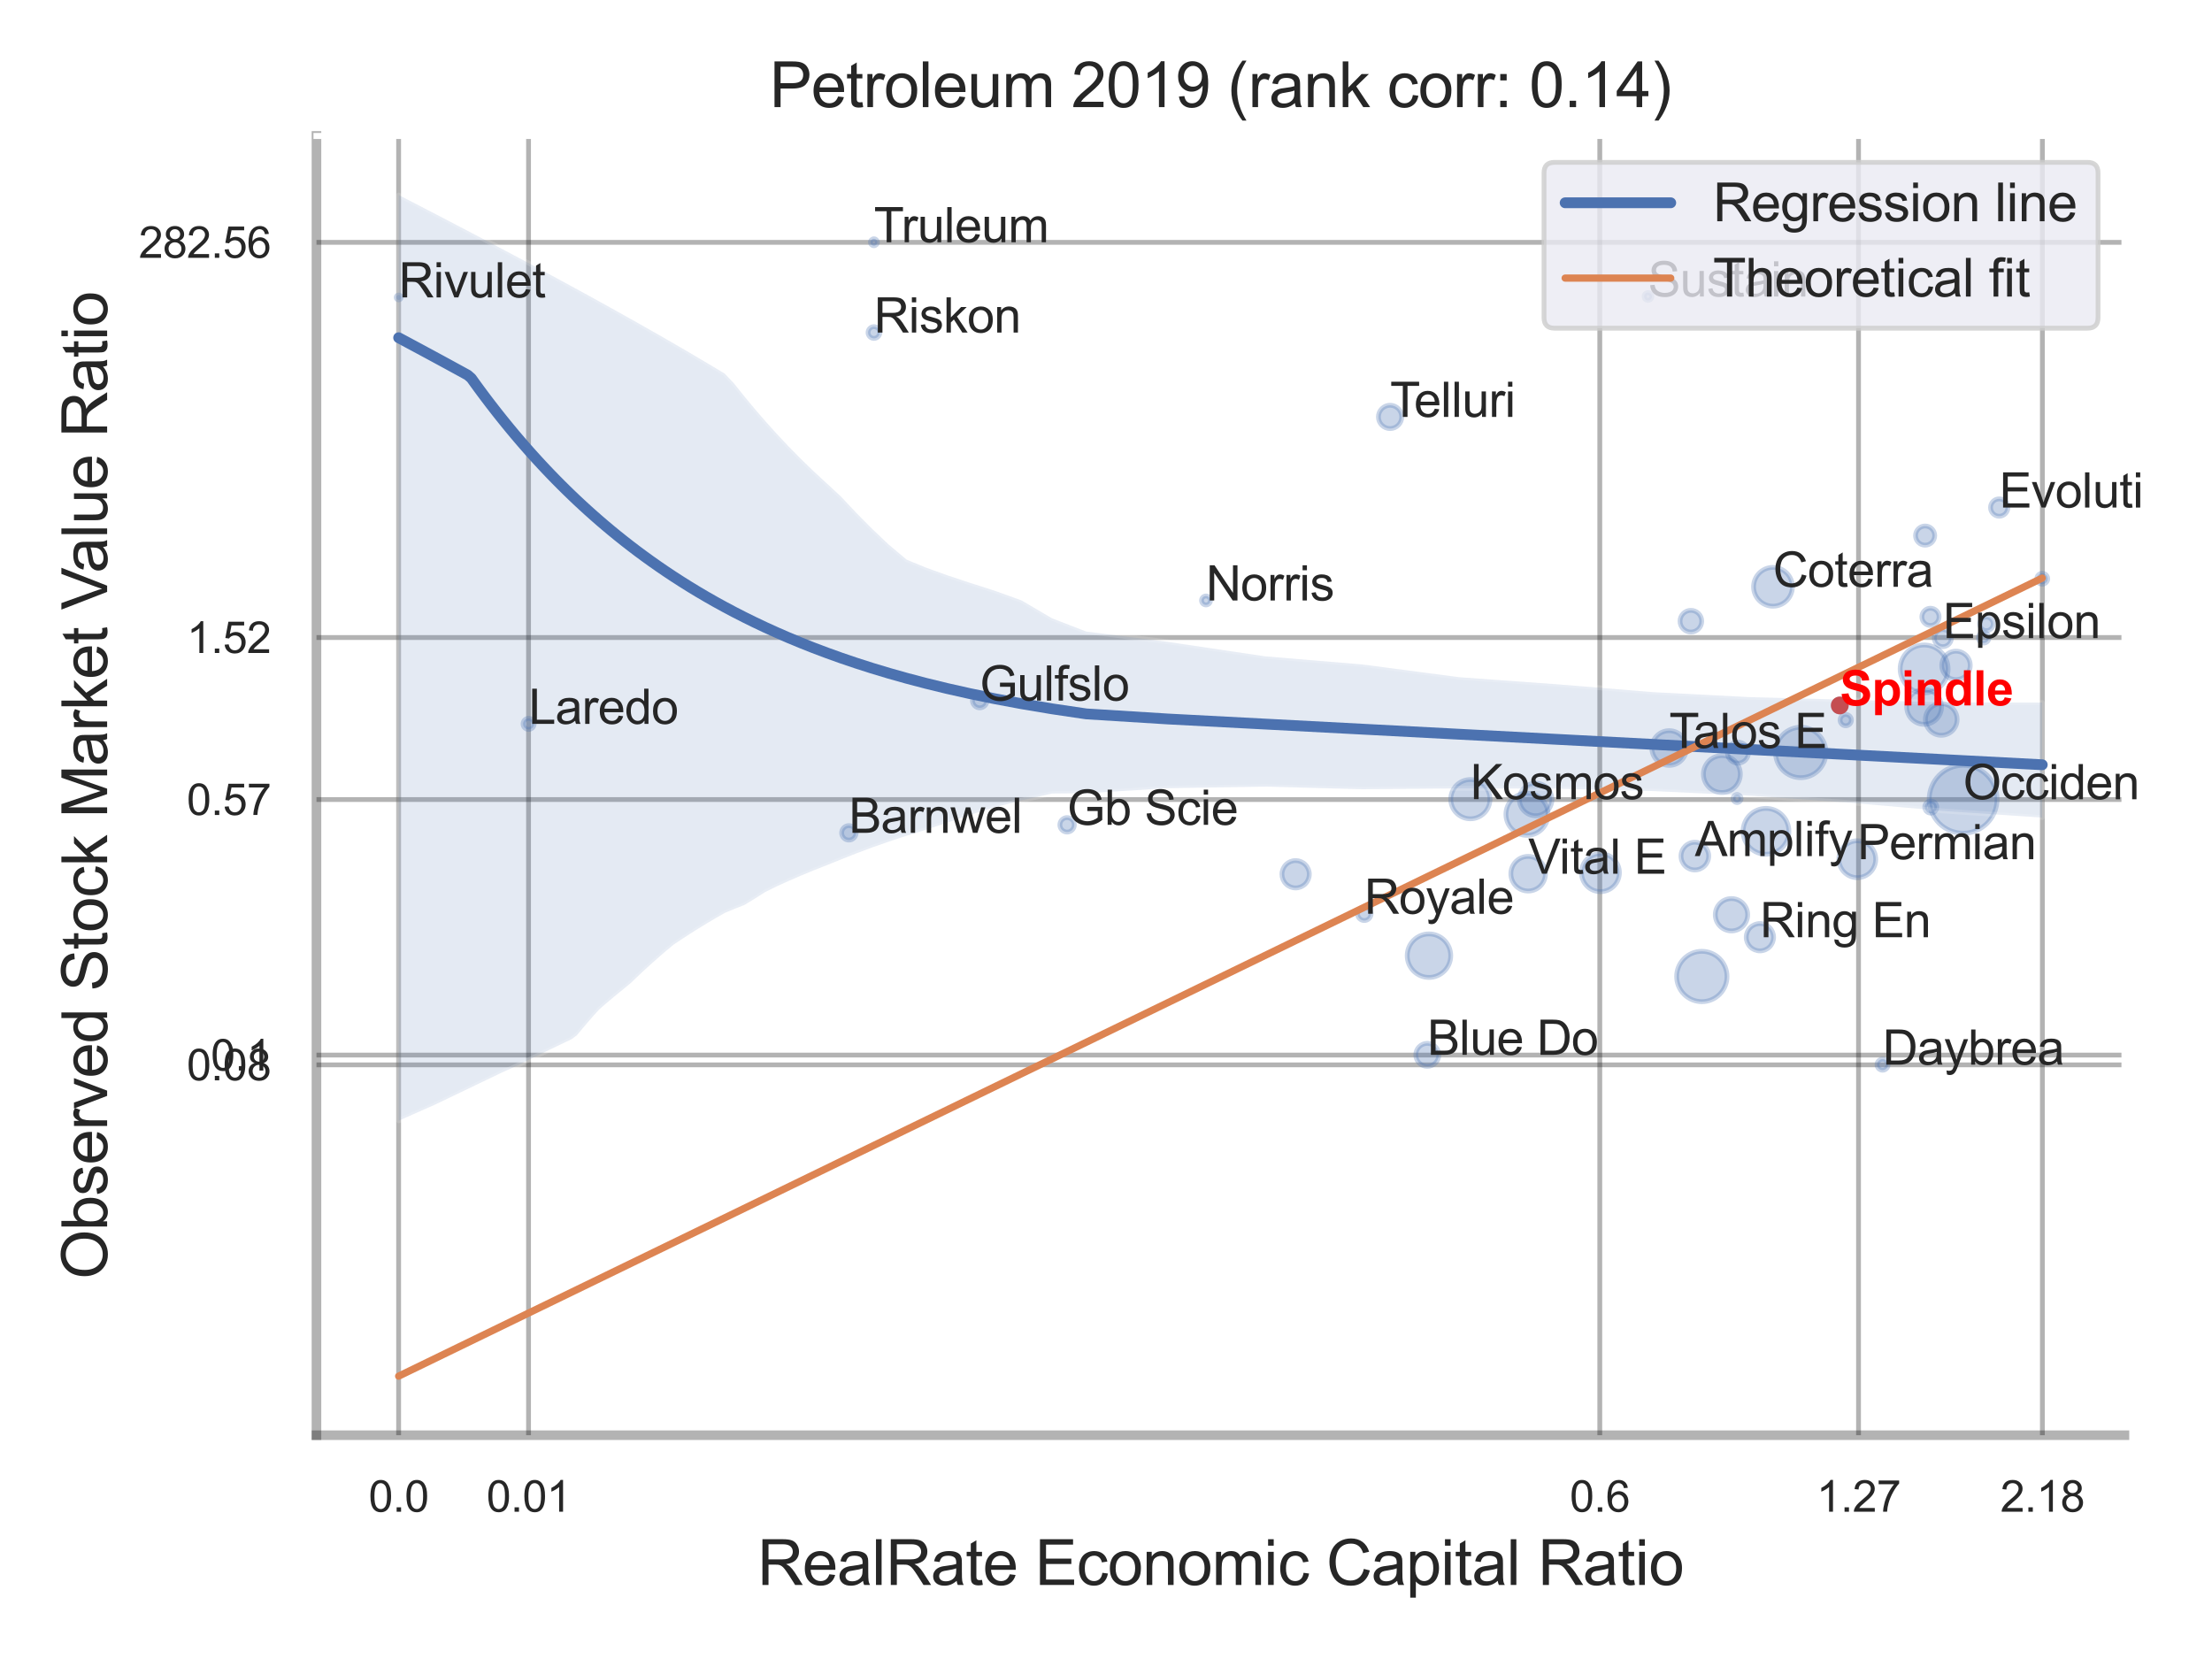 <?xml version="1.0" encoding="utf-8" standalone="no"?>
<!DOCTYPE svg PUBLIC "-//W3C//DTD SVG 1.1//EN"
  "http://www.w3.org/Graphics/SVG/1.1/DTD/svg11.dtd">
<svg xmlns:xlink="http://www.w3.org/1999/xlink" width="460.8pt" height="345.6pt" viewBox="0 0 460.8 345.6" xmlns="http://www.w3.org/2000/svg" version="1.1">
 <defs>
  <style type="text/css">*{stroke-linejoin: round; stroke-linecap: butt}</style>
 </defs>
 <g id="figure_1">
  <g id="patch_1">
   <path d="M 0 345.6 
L 460.8 345.6 
L 460.8 0 
L 0 0 
z
" style="fill: #ffffff"/>
  </g>
  <g id="axes_1">
   <g id="patch_2">
    <path d="M 65.925 298.98 
L 442.561 298.98 
L 442.561 28.32 
L 65.925 28.32 
z
" style="fill: #ffffff"/>
   </g>
   <g id="matplotlib.axis_1">
    <g id="xtick_1">
     <g id="line2d_1">
      <path d="M 83.04 298.98 
L 83.04 28.32 
" clip-path="url(#pf32cb097f5)" style="fill: none; stroke: #000000; stroke-opacity: 0.3; stroke-linecap: round"/>
     </g>
     <g id="text_1">
      <!-- 0.0 -->
      <g style="fill: #262626" transform="translate(76.785 314.922) scale(0.09 -0.09)">
       <defs>
        <path id="ArialMT-30" d="M 266 2259 
Q 266 3072 433 3567 
Q 600 4063 929 4331 
Q 1259 4600 1759 4600 
Q 2128 4600 2406 4451 
Q 2684 4303 2865 4023 
Q 3047 3744 3150 3342 
Q 3253 2941 3253 2259 
Q 3253 1453 3087 958 
Q 2922 463 2592 192 
Q 2263 -78 1759 -78 
Q 1097 -78 719 397 
Q 266 969 266 2259 
z
M 844 2259 
Q 844 1131 1108 757 
Q 1372 384 1759 384 
Q 2147 384 2411 759 
Q 2675 1134 2675 2259 
Q 2675 3391 2411 3762 
Q 2147 4134 1753 4134 
Q 1366 4134 1134 3806 
Q 844 3388 844 2259 
z
" transform="scale(0.016)"/>
        <path id="ArialMT-2e" d="M 581 0 
L 581 641 
L 1222 641 
L 1222 0 
L 581 0 
z
" transform="scale(0.016)"/>
       </defs>
       <use xlink:href="#ArialMT-30"/>
       <use xlink:href="#ArialMT-2e" x="55.615"/>
       <use xlink:href="#ArialMT-30" x="83.398"/>
      </g>
     </g>
    </g>
    <g id="xtick_2">
     <g id="line2d_2">
      <path d="M 110.105 298.98 
L 110.105 28.32 
" clip-path="url(#pf32cb097f5)" style="fill: none; stroke: #000000; stroke-opacity: 0.3; stroke-linecap: round"/>
     </g>
     <g id="text_2">
      <!-- 0.01 -->
      <g style="fill: #262626" transform="translate(101.348 314.922) scale(0.09 -0.09)">
       <defs>
        <path id="ArialMT-31" d="M 2384 0 
L 1822 0 
L 1822 3584 
Q 1619 3391 1289 3197 
Q 959 3003 697 2906 
L 697 3450 
Q 1169 3672 1522 3987 
Q 1875 4303 2022 4600 
L 2384 4600 
L 2384 0 
z
" transform="scale(0.016)"/>
       </defs>
       <use xlink:href="#ArialMT-30"/>
       <use xlink:href="#ArialMT-2e" x="55.615"/>
       <use xlink:href="#ArialMT-30" x="83.398"/>
       <use xlink:href="#ArialMT-31" x="139.014"/>
      </g>
     </g>
    </g>
    <g id="xtick_3">
     <g id="line2d_3">
      <path d="M 333.265 298.98 
L 333.265 28.32 
" clip-path="url(#pf32cb097f5)" style="fill: none; stroke: #000000; stroke-opacity: 0.3; stroke-linecap: round"/>
     </g>
     <g id="text_3">
      <!-- 0.6 -->
      <g style="fill: #262626" transform="translate(327.01 314.922) scale(0.09 -0.09)">
       <defs>
        <path id="ArialMT-36" d="M 3184 3459 
L 2625 3416 
Q 2550 3747 2413 3897 
Q 2184 4138 1850 4138 
Q 1581 4138 1378 3988 
Q 1113 3794 959 3422 
Q 806 3050 800 2363 
Q 1003 2672 1297 2822 
Q 1591 2972 1913 2972 
Q 2475 2972 2870 2558 
Q 3266 2144 3266 1488 
Q 3266 1056 3080 686 
Q 2894 316 2569 119 
Q 2244 -78 1831 -78 
Q 1128 -78 684 439 
Q 241 956 241 2144 
Q 241 3472 731 4075 
Q 1159 4600 1884 4600 
Q 2425 4600 2770 4297 
Q 3116 3994 3184 3459 
z
M 888 1484 
Q 888 1194 1011 928 
Q 1134 663 1356 523 
Q 1578 384 1822 384 
Q 2178 384 2434 671 
Q 2691 959 2691 1453 
Q 2691 1928 2437 2201 
Q 2184 2475 1800 2475 
Q 1419 2475 1153 2201 
Q 888 1928 888 1484 
z
" transform="scale(0.016)"/>
       </defs>
       <use xlink:href="#ArialMT-30"/>
       <use xlink:href="#ArialMT-2e" x="55.615"/>
       <use xlink:href="#ArialMT-36" x="83.398"/>
      </g>
     </g>
    </g>
    <g id="xtick_4">
     <g id="line2d_4">
      <path d="M 387.167 298.98 
L 387.167 28.32 
" clip-path="url(#pf32cb097f5)" style="fill: none; stroke: #000000; stroke-opacity: 0.3; stroke-linecap: round"/>
     </g>
     <g id="text_4">
      <!-- 1.27 -->
      <g style="fill: #262626" transform="translate(378.409 314.922) scale(0.09 -0.09)">
       <defs>
        <path id="ArialMT-32" d="M 3222 541 
L 3222 0 
L 194 0 
Q 188 203 259 391 
Q 375 700 629 1000 
Q 884 1300 1366 1694 
Q 2113 2306 2375 2664 
Q 2638 3022 2638 3341 
Q 2638 3675 2398 3904 
Q 2159 4134 1775 4134 
Q 1369 4134 1125 3890 
Q 881 3647 878 3216 
L 300 3275 
Q 359 3922 746 4261 
Q 1134 4600 1788 4600 
Q 2447 4600 2831 4234 
Q 3216 3869 3216 3328 
Q 3216 3053 3103 2787 
Q 2991 2522 2730 2228 
Q 2469 1934 1863 1422 
Q 1356 997 1212 845 
Q 1069 694 975 541 
L 3222 541 
z
" transform="scale(0.016)"/>
        <path id="ArialMT-37" d="M 303 3981 
L 303 4522 
L 3269 4522 
L 3269 4084 
Q 2831 3619 2401 2847 
Q 1972 2075 1738 1259 
Q 1569 684 1522 0 
L 944 0 
Q 953 541 1156 1306 
Q 1359 2072 1739 2783 
Q 2119 3494 2547 3981 
L 303 3981 
z
" transform="scale(0.016)"/>
       </defs>
       <use xlink:href="#ArialMT-31"/>
       <use xlink:href="#ArialMT-2e" x="55.615"/>
       <use xlink:href="#ArialMT-32" x="83.398"/>
       <use xlink:href="#ArialMT-37" x="139.014"/>
      </g>
     </g>
    </g>
    <g id="xtick_5">
     <g id="line2d_5">
      <path d="M 425.466 298.98 
L 425.466 28.32 
" clip-path="url(#pf32cb097f5)" style="fill: none; stroke: #000000; stroke-opacity: 0.3; stroke-linecap: round"/>
     </g>
     <g id="text_5">
      <!-- 2.18 -->
      <g style="fill: #262626" transform="translate(416.708 314.922) scale(0.09 -0.09)">
       <defs>
        <path id="ArialMT-38" d="M 1131 2484 
Q 781 2613 612 2850 
Q 444 3088 444 3419 
Q 444 3919 803 4259 
Q 1163 4600 1759 4600 
Q 2359 4600 2725 4251 
Q 3091 3903 3091 3403 
Q 3091 3084 2923 2848 
Q 2756 2613 2416 2484 
Q 2838 2347 3058 2040 
Q 3278 1734 3278 1309 
Q 3278 722 2862 322 
Q 2447 -78 1769 -78 
Q 1091 -78 675 323 
Q 259 725 259 1325 
Q 259 1772 486 2073 
Q 713 2375 1131 2484 
z
M 1019 3438 
Q 1019 3113 1228 2906 
Q 1438 2700 1772 2700 
Q 2097 2700 2305 2904 
Q 2513 3109 2513 3406 
Q 2513 3716 2298 3927 
Q 2084 4138 1766 4138 
Q 1444 4138 1231 3931 
Q 1019 3725 1019 3438 
z
M 838 1322 
Q 838 1081 952 856 
Q 1066 631 1291 507 
Q 1516 384 1775 384 
Q 2178 384 2440 643 
Q 2703 903 2703 1303 
Q 2703 1709 2433 1975 
Q 2163 2241 1756 2241 
Q 1359 2241 1098 1978 
Q 838 1716 838 1322 
z
" transform="scale(0.016)"/>
       </defs>
       <use xlink:href="#ArialMT-32"/>
       <use xlink:href="#ArialMT-2e" x="55.615"/>
       <use xlink:href="#ArialMT-31" x="83.398"/>
       <use xlink:href="#ArialMT-38" x="139.014"/>
      </g>
     </g>
    </g>
    <g id="xtick_6"/>
    <g id="xtick_7"/>
    <g id="xtick_8"/>
    <g id="text_6">
     <!-- RealRate Economic Capital Ratio -->
     <g style="fill: #262626" transform="translate(157.785 330.174) scale(0.13 -0.13)">
      <defs>
       <path id="ArialMT-52" d="M 503 0 
L 503 4581 
L 2534 4581 
Q 3147 4581 3465 4457 
Q 3784 4334 3975 4021 
Q 4166 3709 4166 3331 
Q 4166 2844 3850 2509 
Q 3534 2175 2875 2084 
Q 3116 1969 3241 1856 
Q 3506 1613 3744 1247 
L 4541 0 
L 3778 0 
L 3172 953 
Q 2906 1366 2734 1584 
Q 2563 1803 2427 1890 
Q 2291 1978 2150 2013 
Q 2047 2034 1813 2034 
L 1109 2034 
L 1109 0 
L 503 0 
z
M 1109 2559 
L 2413 2559 
Q 2828 2559 3062 2645 
Q 3297 2731 3419 2920 
Q 3541 3109 3541 3331 
Q 3541 3656 3305 3865 
Q 3069 4075 2559 4075 
L 1109 4075 
L 1109 2559 
z
" transform="scale(0.016)"/>
       <path id="ArialMT-65" d="M 2694 1069 
L 3275 997 
Q 3138 488 2766 206 
Q 2394 -75 1816 -75 
Q 1088 -75 661 373 
Q 234 822 234 1631 
Q 234 2469 665 2931 
Q 1097 3394 1784 3394 
Q 2450 3394 2872 2941 
Q 3294 2488 3294 1666 
Q 3294 1616 3291 1516 
L 816 1516 
Q 847 969 1125 678 
Q 1403 388 1819 388 
Q 2128 388 2347 550 
Q 2566 713 2694 1069 
z
M 847 1978 
L 2700 1978 
Q 2663 2397 2488 2606 
Q 2219 2931 1791 2931 
Q 1403 2931 1139 2672 
Q 875 2413 847 1978 
z
" transform="scale(0.016)"/>
       <path id="ArialMT-61" d="M 2588 409 
Q 2275 144 1986 34 
Q 1697 -75 1366 -75 
Q 819 -75 525 192 
Q 231 459 231 875 
Q 231 1119 342 1320 
Q 453 1522 633 1644 
Q 813 1766 1038 1828 
Q 1203 1872 1538 1913 
Q 2219 1994 2541 2106 
Q 2544 2222 2544 2253 
Q 2544 2597 2384 2738 
Q 2169 2928 1744 2928 
Q 1347 2928 1158 2789 
Q 969 2650 878 2297 
L 328 2372 
Q 403 2725 575 2942 
Q 747 3159 1072 3276 
Q 1397 3394 1825 3394 
Q 2250 3394 2515 3294 
Q 2781 3194 2906 3042 
Q 3031 2891 3081 2659 
Q 3109 2516 3109 2141 
L 3109 1391 
Q 3109 606 3145 398 
Q 3181 191 3288 0 
L 2700 0 
Q 2613 175 2588 409 
z
M 2541 1666 
Q 2234 1541 1622 1453 
Q 1275 1403 1131 1340 
Q 988 1278 909 1158 
Q 831 1038 831 891 
Q 831 666 1001 516 
Q 1172 366 1500 366 
Q 1825 366 2078 508 
Q 2331 650 2450 897 
Q 2541 1088 2541 1459 
L 2541 1666 
z
" transform="scale(0.016)"/>
       <path id="ArialMT-6c" d="M 409 0 
L 409 4581 
L 972 4581 
L 972 0 
L 409 0 
z
" transform="scale(0.016)"/>
       <path id="ArialMT-74" d="M 1650 503 
L 1731 6 
Q 1494 -44 1306 -44 
Q 1000 -44 831 53 
Q 663 150 594 308 
Q 525 466 525 972 
L 525 2881 
L 113 2881 
L 113 3319 
L 525 3319 
L 525 4141 
L 1084 4478 
L 1084 3319 
L 1650 3319 
L 1650 2881 
L 1084 2881 
L 1084 941 
Q 1084 700 1114 631 
Q 1144 563 1211 522 
Q 1278 481 1403 481 
Q 1497 481 1650 503 
z
" transform="scale(0.016)"/>
       <path id="ArialMT-20" transform="scale(0.016)"/>
       <path id="ArialMT-45" d="M 506 0 
L 506 4581 
L 3819 4581 
L 3819 4041 
L 1113 4041 
L 1113 2638 
L 3647 2638 
L 3647 2100 
L 1113 2100 
L 1113 541 
L 3925 541 
L 3925 0 
L 506 0 
z
" transform="scale(0.016)"/>
       <path id="ArialMT-63" d="M 2588 1216 
L 3141 1144 
Q 3050 572 2676 248 
Q 2303 -75 1759 -75 
Q 1078 -75 664 370 
Q 250 816 250 1647 
Q 250 2184 428 2587 
Q 606 2991 970 3192 
Q 1334 3394 1763 3394 
Q 2303 3394 2647 3120 
Q 2991 2847 3088 2344 
L 2541 2259 
Q 2463 2594 2264 2762 
Q 2066 2931 1784 2931 
Q 1359 2931 1093 2626 
Q 828 2322 828 1663 
Q 828 994 1084 691 
Q 1341 388 1753 388 
Q 2084 388 2306 591 
Q 2528 794 2588 1216 
z
" transform="scale(0.016)"/>
       <path id="ArialMT-6f" d="M 213 1659 
Q 213 2581 725 3025 
Q 1153 3394 1769 3394 
Q 2453 3394 2887 2945 
Q 3322 2497 3322 1706 
Q 3322 1066 3130 698 
Q 2938 331 2570 128 
Q 2203 -75 1769 -75 
Q 1072 -75 642 372 
Q 213 819 213 1659 
z
M 791 1659 
Q 791 1022 1069 705 
Q 1347 388 1769 388 
Q 2188 388 2466 706 
Q 2744 1025 2744 1678 
Q 2744 2294 2464 2611 
Q 2184 2928 1769 2928 
Q 1347 2928 1069 2612 
Q 791 2297 791 1659 
z
" transform="scale(0.016)"/>
       <path id="ArialMT-6e" d="M 422 0 
L 422 3319 
L 928 3319 
L 928 2847 
Q 1294 3394 1984 3394 
Q 2284 3394 2536 3286 
Q 2788 3178 2913 3003 
Q 3038 2828 3088 2588 
Q 3119 2431 3119 2041 
L 3119 0 
L 2556 0 
L 2556 2019 
Q 2556 2363 2490 2533 
Q 2425 2703 2258 2804 
Q 2091 2906 1866 2906 
Q 1506 2906 1245 2678 
Q 984 2450 984 1813 
L 984 0 
L 422 0 
z
" transform="scale(0.016)"/>
       <path id="ArialMT-6d" d="M 422 0 
L 422 3319 
L 925 3319 
L 925 2853 
Q 1081 3097 1340 3245 
Q 1600 3394 1931 3394 
Q 2300 3394 2536 3241 
Q 2772 3088 2869 2813 
Q 3263 3394 3894 3394 
Q 4388 3394 4653 3120 
Q 4919 2847 4919 2278 
L 4919 0 
L 4359 0 
L 4359 2091 
Q 4359 2428 4304 2576 
Q 4250 2725 4106 2815 
Q 3963 2906 3769 2906 
Q 3419 2906 3187 2673 
Q 2956 2441 2956 1928 
L 2956 0 
L 2394 0 
L 2394 2156 
Q 2394 2531 2256 2718 
Q 2119 2906 1806 2906 
Q 1569 2906 1367 2781 
Q 1166 2656 1075 2415 
Q 984 2175 984 1722 
L 984 0 
L 422 0 
z
" transform="scale(0.016)"/>
       <path id="ArialMT-69" d="M 425 3934 
L 425 4581 
L 988 4581 
L 988 3934 
L 425 3934 
z
M 425 0 
L 425 3319 
L 988 3319 
L 988 0 
L 425 0 
z
" transform="scale(0.016)"/>
       <path id="ArialMT-43" d="M 3763 1606 
L 4369 1453 
Q 4178 706 3683 314 
Q 3188 -78 2472 -78 
Q 1731 -78 1267 223 
Q 803 525 561 1097 
Q 319 1669 319 2325 
Q 319 3041 592 3573 
Q 866 4106 1370 4382 
Q 1875 4659 2481 4659 
Q 3169 4659 3637 4309 
Q 4106 3959 4291 3325 
L 3694 3184 
Q 3534 3684 3231 3912 
Q 2928 4141 2469 4141 
Q 1941 4141 1586 3887 
Q 1231 3634 1087 3207 
Q 944 2781 944 2328 
Q 944 1744 1114 1308 
Q 1284 872 1643 656 
Q 2003 441 2422 441 
Q 2931 441 3284 734 
Q 3638 1028 3763 1606 
z
" transform="scale(0.016)"/>
       <path id="ArialMT-70" d="M 422 -1272 
L 422 3319 
L 934 3319 
L 934 2888 
Q 1116 3141 1344 3267 
Q 1572 3394 1897 3394 
Q 2322 3394 2647 3175 
Q 2972 2956 3137 2557 
Q 3303 2159 3303 1684 
Q 3303 1175 3120 767 
Q 2938 359 2589 142 
Q 2241 -75 1856 -75 
Q 1575 -75 1351 44 
Q 1128 163 984 344 
L 984 -1272 
L 422 -1272 
z
M 931 1641 
Q 931 1000 1190 694 
Q 1450 388 1819 388 
Q 2194 388 2461 705 
Q 2728 1022 2728 1688 
Q 2728 2322 2467 2637 
Q 2206 2953 1844 2953 
Q 1484 2953 1207 2617 
Q 931 2281 931 1641 
z
" transform="scale(0.016)"/>
      </defs>
      <use xlink:href="#ArialMT-52"/>
      <use xlink:href="#ArialMT-65" x="72.217"/>
      <use xlink:href="#ArialMT-61" x="127.832"/>
      <use xlink:href="#ArialMT-6c" x="183.447"/>
      <use xlink:href="#ArialMT-52" x="205.664"/>
      <use xlink:href="#ArialMT-61" x="277.881"/>
      <use xlink:href="#ArialMT-74" x="333.496"/>
      <use xlink:href="#ArialMT-65" x="361.279"/>
      <use xlink:href="#ArialMT-20" x="416.895"/>
      <use xlink:href="#ArialMT-45" x="444.678"/>
      <use xlink:href="#ArialMT-63" x="511.377"/>
      <use xlink:href="#ArialMT-6f" x="561.377"/>
      <use xlink:href="#ArialMT-6e" x="616.992"/>
      <use xlink:href="#ArialMT-6f" x="672.607"/>
      <use xlink:href="#ArialMT-6d" x="728.223"/>
      <use xlink:href="#ArialMT-69" x="811.523"/>
      <use xlink:href="#ArialMT-63" x="833.74"/>
      <use xlink:href="#ArialMT-20" x="883.74"/>
      <use xlink:href="#ArialMT-43" x="911.523"/>
      <use xlink:href="#ArialMT-61" x="983.74"/>
      <use xlink:href="#ArialMT-70" x="1039.355"/>
      <use xlink:href="#ArialMT-69" x="1094.971"/>
      <use xlink:href="#ArialMT-74" x="1117.188"/>
      <use xlink:href="#ArialMT-61" x="1144.971"/>
      <use xlink:href="#ArialMT-6c" x="1200.586"/>
      <use xlink:href="#ArialMT-20" x="1222.803"/>
      <use xlink:href="#ArialMT-52" x="1250.586"/>
      <use xlink:href="#ArialMT-61" x="1322.803"/>
      <use xlink:href="#ArialMT-74" x="1378.418"/>
      <use xlink:href="#ArialMT-69" x="1406.201"/>
      <use xlink:href="#ArialMT-6f" x="1428.418"/>
     </g>
    </g>
   </g>
   <g id="matplotlib.axis_2">
    <g id="ytick_1">
     <g id="line2d_6">
      <path d="M 65.925 221.829 
L 442.561 221.829 
" clip-path="url(#pf32cb097f5)" style="fill: none; stroke: #000000; stroke-opacity: 0.3; stroke-linecap: round"/>
     </g>
     <g id="text_7">
      <!-- 0.08 -->
      <g style="fill: #262626" transform="translate(38.91 225.05) scale(0.09 -0.09)">
       <use xlink:href="#ArialMT-30"/>
       <use xlink:href="#ArialMT-2e" x="55.615"/>
       <use xlink:href="#ArialMT-30" x="83.398"/>
       <use xlink:href="#ArialMT-38" x="139.014"/>
      </g>
     </g>
    </g>
    <g id="ytick_2">
     <g id="line2d_7">
      <path d="M 65.925 219.792 
L 442.561 219.792 
" clip-path="url(#pf32cb097f5)" style="fill: none; stroke: #000000; stroke-opacity: 0.3; stroke-linecap: round"/>
     </g>
     <g id="text_8">
      <!-- 0.1 -->
      <g style="fill: #262626" transform="translate(43.915 223.013) scale(0.09 -0.09)">
       <use xlink:href="#ArialMT-30"/>
       <use xlink:href="#ArialMT-2e" x="55.615"/>
       <use xlink:href="#ArialMT-31" x="83.398"/>
      </g>
     </g>
    </g>
    <g id="ytick_3">
     <g id="line2d_8">
      <path d="M 65.925 166.556 
L 442.561 166.556 
" clip-path="url(#pf32cb097f5)" style="fill: none; stroke: #000000; stroke-opacity: 0.3; stroke-linecap: round"/>
     </g>
     <g id="text_9">
      <!-- 0.57 -->
      <g style="fill: #262626" transform="translate(38.91 169.777) scale(0.09 -0.09)">
       <defs>
        <path id="ArialMT-35" d="M 266 1200 
L 856 1250 
Q 922 819 1161 601 
Q 1400 384 1738 384 
Q 2144 384 2425 690 
Q 2706 997 2706 1503 
Q 2706 1984 2436 2262 
Q 2166 2541 1728 2541 
Q 1456 2541 1237 2417 
Q 1019 2294 894 2097 
L 366 2166 
L 809 4519 
L 3088 4519 
L 3088 3981 
L 1259 3981 
L 1013 2750 
Q 1425 3038 1878 3038 
Q 2478 3038 2890 2622 
Q 3303 2206 3303 1553 
Q 3303 931 2941 478 
Q 2500 -78 1738 -78 
Q 1113 -78 717 272 
Q 322 622 266 1200 
z
" transform="scale(0.016)"/>
       </defs>
       <use xlink:href="#ArialMT-30"/>
       <use xlink:href="#ArialMT-2e" x="55.615"/>
       <use xlink:href="#ArialMT-35" x="83.398"/>
       <use xlink:href="#ArialMT-37" x="139.014"/>
      </g>
     </g>
    </g>
    <g id="ytick_4">
     <g id="line2d_9">
      <path d="M 65.925 132.807 
L 442.561 132.807 
" clip-path="url(#pf32cb097f5)" style="fill: none; stroke: #000000; stroke-opacity: 0.3; stroke-linecap: round"/>
     </g>
     <g id="text_10">
      <!-- 1.52 -->
      <g style="fill: #262626" transform="translate(38.91 136.028) scale(0.09 -0.09)">
       <use xlink:href="#ArialMT-31"/>
       <use xlink:href="#ArialMT-2e" x="55.615"/>
       <use xlink:href="#ArialMT-35" x="83.398"/>
       <use xlink:href="#ArialMT-32" x="139.014"/>
      </g>
     </g>
    </g>
    <g id="ytick_5">
     <g id="line2d_10">
      <path d="M 65.925 50.485 
L 442.561 50.485 
" clip-path="url(#pf32cb097f5)" style="fill: none; stroke: #000000; stroke-opacity: 0.3; stroke-linecap: round"/>
     </g>
     <g id="text_11">
      <!-- 282.56 -->
      <g style="fill: #262626" transform="translate(28.9 53.706) scale(0.09 -0.09)">
       <use xlink:href="#ArialMT-32"/>
       <use xlink:href="#ArialMT-38" x="55.615"/>
       <use xlink:href="#ArialMT-32" x="111.23"/>
       <use xlink:href="#ArialMT-2e" x="166.846"/>
       <use xlink:href="#ArialMT-35" x="194.629"/>
       <use xlink:href="#ArialMT-36" x="250.244"/>
      </g>
     </g>
    </g>
    <g id="ytick_6"/>
    <g id="ytick_7"/>
    <g id="ytick_8"/>
    <g id="ytick_9"/>
    <g id="ytick_10"/>
    <g id="text_12">
     <!-- Observed Stock Market Value Ratio -->
     <g style="fill: #262626" transform="translate(22.317 266.489) rotate(-90) scale(0.13 -0.13)">
      <defs>
       <path id="ArialMT-4f" d="M 309 2231 
Q 309 3372 921 4017 
Q 1534 4663 2503 4663 
Q 3138 4663 3647 4359 
Q 4156 4056 4423 3514 
Q 4691 2972 4691 2284 
Q 4691 1588 4409 1038 
Q 4128 488 3612 205 
Q 3097 -78 2500 -78 
Q 1853 -78 1343 234 
Q 834 547 571 1087 
Q 309 1628 309 2231 
z
M 934 2222 
Q 934 1394 1379 917 
Q 1825 441 2497 441 
Q 3181 441 3623 922 
Q 4066 1403 4066 2288 
Q 4066 2847 3877 3264 
Q 3688 3681 3323 3911 
Q 2959 4141 2506 4141 
Q 1863 4141 1398 3698 
Q 934 3256 934 2222 
z
" transform="scale(0.016)"/>
       <path id="ArialMT-62" d="M 941 0 
L 419 0 
L 419 4581 
L 981 4581 
L 981 2947 
Q 1338 3394 1891 3394 
Q 2197 3394 2470 3270 
Q 2744 3147 2920 2923 
Q 3097 2700 3197 2384 
Q 3297 2069 3297 1709 
Q 3297 856 2875 390 
Q 2453 -75 1863 -75 
Q 1275 -75 941 416 
L 941 0 
z
M 934 1684 
Q 934 1088 1097 822 
Q 1363 388 1816 388 
Q 2184 388 2453 708 
Q 2722 1028 2722 1663 
Q 2722 2313 2464 2622 
Q 2206 2931 1841 2931 
Q 1472 2931 1203 2611 
Q 934 2291 934 1684 
z
" transform="scale(0.016)"/>
       <path id="ArialMT-73" d="M 197 991 
L 753 1078 
Q 800 744 1014 566 
Q 1228 388 1613 388 
Q 2000 388 2187 545 
Q 2375 703 2375 916 
Q 2375 1106 2209 1216 
Q 2094 1291 1634 1406 
Q 1016 1563 777 1677 
Q 538 1791 414 1992 
Q 291 2194 291 2438 
Q 291 2659 392 2848 
Q 494 3038 669 3163 
Q 800 3259 1026 3326 
Q 1253 3394 1513 3394 
Q 1903 3394 2198 3281 
Q 2494 3169 2634 2976 
Q 2775 2784 2828 2463 
L 2278 2388 
Q 2241 2644 2061 2787 
Q 1881 2931 1553 2931 
Q 1166 2931 1000 2803 
Q 834 2675 834 2503 
Q 834 2394 903 2306 
Q 972 2216 1119 2156 
Q 1203 2125 1616 2013 
Q 2213 1853 2448 1751 
Q 2684 1650 2818 1456 
Q 2953 1263 2953 975 
Q 2953 694 2789 445 
Q 2625 197 2315 61 
Q 2006 -75 1616 -75 
Q 969 -75 630 194 
Q 291 463 197 991 
z
" transform="scale(0.016)"/>
       <path id="ArialMT-72" d="M 416 0 
L 416 3319 
L 922 3319 
L 922 2816 
Q 1116 3169 1280 3281 
Q 1444 3394 1641 3394 
Q 1925 3394 2219 3213 
L 2025 2691 
Q 1819 2813 1613 2813 
Q 1428 2813 1281 2702 
Q 1134 2591 1072 2394 
Q 978 2094 978 1738 
L 978 0 
L 416 0 
z
" transform="scale(0.016)"/>
       <path id="ArialMT-76" d="M 1344 0 
L 81 3319 
L 675 3319 
L 1388 1331 
Q 1503 1009 1600 663 
Q 1675 925 1809 1294 
L 2547 3319 
L 3125 3319 
L 1869 0 
L 1344 0 
z
" transform="scale(0.016)"/>
       <path id="ArialMT-64" d="M 2575 0 
L 2575 419 
Q 2259 -75 1647 -75 
Q 1250 -75 917 144 
Q 584 363 401 755 
Q 219 1147 219 1656 
Q 219 2153 384 2558 
Q 550 2963 881 3178 
Q 1213 3394 1622 3394 
Q 1922 3394 2156 3267 
Q 2391 3141 2538 2938 
L 2538 4581 
L 3097 4581 
L 3097 0 
L 2575 0 
z
M 797 1656 
Q 797 1019 1065 703 
Q 1334 388 1700 388 
Q 2069 388 2326 689 
Q 2584 991 2584 1609 
Q 2584 2291 2321 2609 
Q 2059 2928 1675 2928 
Q 1300 2928 1048 2622 
Q 797 2316 797 1656 
z
" transform="scale(0.016)"/>
       <path id="ArialMT-53" d="M 288 1472 
L 859 1522 
Q 900 1178 1048 958 
Q 1197 738 1509 602 
Q 1822 466 2213 466 
Q 2559 466 2825 569 
Q 3091 672 3220 851 
Q 3350 1031 3350 1244 
Q 3350 1459 3225 1620 
Q 3100 1781 2813 1891 
Q 2628 1963 1997 2114 
Q 1366 2266 1113 2400 
Q 784 2572 623 2826 
Q 463 3081 463 3397 
Q 463 3744 659 4045 
Q 856 4347 1234 4503 
Q 1613 4659 2075 4659 
Q 2584 4659 2973 4495 
Q 3363 4331 3572 4012 
Q 3781 3694 3797 3291 
L 3216 3247 
Q 3169 3681 2898 3903 
Q 2628 4125 2100 4125 
Q 1550 4125 1298 3923 
Q 1047 3722 1047 3438 
Q 1047 3191 1225 3031 
Q 1400 2872 2139 2705 
Q 2878 2538 3153 2413 
Q 3553 2228 3743 1945 
Q 3934 1663 3934 1294 
Q 3934 928 3725 604 
Q 3516 281 3123 101 
Q 2731 -78 2241 -78 
Q 1619 -78 1198 103 
Q 778 284 539 648 
Q 300 1013 288 1472 
z
" transform="scale(0.016)"/>
       <path id="ArialMT-6b" d="M 425 0 
L 425 4581 
L 988 4581 
L 988 1969 
L 2319 3319 
L 3047 3319 
L 1778 2088 
L 3175 0 
L 2481 0 
L 1384 1697 
L 988 1316 
L 988 0 
L 425 0 
z
" transform="scale(0.016)"/>
       <path id="ArialMT-4d" d="M 475 0 
L 475 4581 
L 1388 4581 
L 2472 1338 
Q 2622 884 2691 659 
Q 2769 909 2934 1394 
L 4031 4581 
L 4847 4581 
L 4847 0 
L 4263 0 
L 4263 3834 
L 2931 0 
L 2384 0 
L 1059 3900 
L 1059 0 
L 475 0 
z
" transform="scale(0.016)"/>
       <path id="ArialMT-56" d="M 1803 0 
L 28 4581 
L 684 4581 
L 1875 1253 
Q 2019 853 2116 503 
Q 2222 878 2363 1253 
L 3600 4581 
L 4219 4581 
L 2425 0 
L 1803 0 
z
" transform="scale(0.016)"/>
       <path id="ArialMT-75" d="M 2597 0 
L 2597 488 
Q 2209 -75 1544 -75 
Q 1250 -75 995 37 
Q 741 150 617 320 
Q 494 491 444 738 
Q 409 903 409 1263 
L 409 3319 
L 972 3319 
L 972 1478 
Q 972 1038 1006 884 
Q 1059 663 1231 536 
Q 1403 409 1656 409 
Q 1909 409 2131 539 
Q 2353 669 2445 892 
Q 2538 1116 2538 1541 
L 2538 3319 
L 3100 3319 
L 3100 0 
L 2597 0 
z
" transform="scale(0.016)"/>
      </defs>
      <use xlink:href="#ArialMT-4f"/>
      <use xlink:href="#ArialMT-62" x="77.783"/>
      <use xlink:href="#ArialMT-73" x="133.398"/>
      <use xlink:href="#ArialMT-65" x="183.398"/>
      <use xlink:href="#ArialMT-72" x="239.014"/>
      <use xlink:href="#ArialMT-76" x="272.314"/>
      <use xlink:href="#ArialMT-65" x="322.314"/>
      <use xlink:href="#ArialMT-64" x="377.93"/>
      <use xlink:href="#ArialMT-20" x="433.545"/>
      <use xlink:href="#ArialMT-53" x="461.328"/>
      <use xlink:href="#ArialMT-74" x="528.027"/>
      <use xlink:href="#ArialMT-6f" x="555.811"/>
      <use xlink:href="#ArialMT-63" x="611.426"/>
      <use xlink:href="#ArialMT-6b" x="661.426"/>
      <use xlink:href="#ArialMT-20" x="711.426"/>
      <use xlink:href="#ArialMT-4d" x="739.209"/>
      <use xlink:href="#ArialMT-61" x="822.51"/>
      <use xlink:href="#ArialMT-72" x="878.125"/>
      <use xlink:href="#ArialMT-6b" x="911.426"/>
      <use xlink:href="#ArialMT-65" x="961.426"/>
      <use xlink:href="#ArialMT-74" x="1017.041"/>
      <use xlink:href="#ArialMT-20" x="1044.824"/>
      <use xlink:href="#ArialMT-56" x="1072.607"/>
      <use xlink:href="#ArialMT-61" x="1131.932"/>
      <use xlink:href="#ArialMT-6c" x="1187.547"/>
      <use xlink:href="#ArialMT-75" x="1209.764"/>
      <use xlink:href="#ArialMT-65" x="1265.379"/>
      <use xlink:href="#ArialMT-20" x="1320.994"/>
      <use xlink:href="#ArialMT-52" x="1348.777"/>
      <use xlink:href="#ArialMT-61" x="1420.994"/>
      <use xlink:href="#ArialMT-74" x="1476.609"/>
      <use xlink:href="#ArialMT-69" x="1504.393"/>
      <use xlink:href="#ArialMT-6f" x="1526.609"/>
     </g>
    </g>
   </g>
   <g id="PathCollection_1">
    <path d="M 176.836 175.004 
C 177.236 175.004 177.619 174.846 177.902 174.563 
C 178.184 174.28 178.343 173.897 178.343 173.497 
C 178.343 173.097 178.184 172.714 177.902 172.431 
C 177.619 172.148 177.236 171.99 176.836 171.99 
C 176.436 171.99 176.053 172.148 175.77 172.431 
C 175.487 172.714 175.328 173.097 175.328 173.497 
C 175.328 173.897 175.487 174.28 175.77 174.563 
C 176.053 174.846 176.436 175.004 176.836 175.004 
z
" clip-path="url(#pf32cb097f5)" style="fill: #4c72b0; fill-opacity: 0.3; stroke: #4c72b0; stroke-opacity: 0.3"/>
    <path d="M 333.398 185.744 
C 334.447 185.744 335.453 185.327 336.194 184.585 
C 336.936 183.844 337.353 182.838 337.353 181.789 
C 337.353 180.74 336.936 179.734 336.194 178.992 
C 335.453 178.25 334.447 177.834 333.398 177.834 
C 332.349 177.834 331.343 178.25 330.601 178.992 
C 329.859 179.734 329.443 180.74 329.443 181.789 
C 329.443 182.838 329.859 183.844 330.601 184.585 
C 331.343 185.327 332.349 185.744 333.398 185.744 
z
" clip-path="url(#pf32cb097f5)" style="fill: #4c72b0; fill-opacity: 0.3; stroke: #4c72b0; stroke-opacity: 0.3"/>
    <path d="M 354.523 208.663 
C 355.914 208.663 357.248 208.11 358.232 207.127 
C 359.215 206.143 359.768 204.809 359.768 203.418 
C 359.768 202.027 359.215 200.693 358.232 199.709 
C 357.248 198.725 355.914 198.173 354.523 198.173 
C 353.132 198.173 351.798 198.725 350.814 199.709 
C 349.831 200.693 349.278 202.027 349.278 203.418 
C 349.278 204.809 349.831 206.143 350.814 207.127 
C 351.798 208.11 353.132 208.663 354.523 208.663 
z
" clip-path="url(#pf32cb097f5)" style="fill: #4c72b0; fill-opacity: 0.3; stroke: #4c72b0; stroke-opacity: 0.3"/>
    <path d="M 352.242 131.668 
C 352.842 131.668 353.417 131.429 353.841 131.005 
C 354.264 130.582 354.503 130.006 354.503 129.407 
C 354.503 128.807 354.264 128.232 353.841 127.808 
C 353.417 127.384 352.842 127.146 352.242 127.146 
C 351.642 127.146 351.067 127.384 350.643 127.808 
C 350.22 128.232 349.981 128.807 349.981 129.407 
C 349.981 130.006 350.22 130.582 350.643 131.005 
C 351.067 131.429 351.642 131.668 352.242 131.668 
z
" clip-path="url(#pf32cb097f5)" style="fill: #4c72b0; fill-opacity: 0.3; stroke: #4c72b0; stroke-opacity: 0.3"/>
    <path d="M 289.582 89.28 
C 290.226 89.28 290.844 89.024 291.3 88.569 
C 291.755 88.113 292.011 87.495 292.011 86.851 
C 292.011 86.206 291.755 85.588 291.3 85.133 
C 290.844 84.677 290.226 84.421 289.582 84.421 
C 288.937 84.421 288.319 84.677 287.864 85.133 
C 287.408 85.588 287.152 86.206 287.152 86.851 
C 287.152 87.495 287.408 88.113 287.864 88.569 
C 288.319 89.024 288.937 89.28 289.582 89.28 
z
" clip-path="url(#pf32cb097f5)" style="fill: #4c72b0; fill-opacity: 0.3; stroke: #4c72b0; stroke-opacity: 0.3"/>
    <path d="M 413.234 133.96 
C 413.528 133.96 413.809 133.844 414.017 133.636 
C 414.224 133.428 414.341 133.147 414.341 132.853 
C 414.341 132.56 414.224 132.278 414.017 132.07 
C 413.809 131.863 413.528 131.746 413.234 131.746 
C 412.941 131.746 412.659 131.863 412.451 132.07 
C 412.244 132.278 412.127 132.56 412.127 132.853 
C 412.127 133.147 412.244 133.428 412.451 133.636 
C 412.659 133.844 412.941 133.96 413.234 133.96 
z
" clip-path="url(#pf32cb097f5)" style="fill: #4c72b0; fill-opacity: 0.3; stroke: #4c72b0; stroke-opacity: 0.3"/>
    <path d="M 413.81 131.378 
C 414.185 131.378 414.545 131.229 414.81 130.964 
C 415.075 130.699 415.224 130.339 415.224 129.964 
C 415.224 129.589 415.075 129.23 414.81 128.965 
C 414.545 128.699 414.185 128.55 413.81 128.55 
C 413.435 128.55 413.075 128.699 412.81 128.965 
C 412.545 129.23 412.396 129.589 412.396 129.964 
C 412.396 130.339 412.545 130.699 412.81 130.964 
C 413.075 131.229 413.435 131.378 413.81 131.378 
z
" clip-path="url(#pf32cb097f5)" style="fill: #4c72b0; fill-opacity: 0.3; stroke: #4c72b0; stroke-opacity: 0.3"/>
    <path d="M 402.218 169.39 
C 402.551 169.39 402.871 169.258 403.106 169.022 
C 403.342 168.786 403.474 168.467 403.474 168.133 
C 403.474 167.8 403.342 167.48 403.106 167.245 
C 402.871 167.009 402.551 166.877 402.218 166.877 
C 401.884 166.877 401.565 167.009 401.329 167.245 
C 401.093 167.48 400.961 167.8 400.961 168.133 
C 400.961 168.467 401.093 168.786 401.329 169.022 
C 401.565 169.258 401.884 169.39 402.218 169.39 
z
" clip-path="url(#pf32cb097f5)" style="fill: #4c72b0; fill-opacity: 0.3; stroke: #4c72b0; stroke-opacity: 0.3"/>
    <path d="M 375.123 162.007 
C 376.517 162.007 377.854 161.453 378.84 160.468 
C 379.826 159.482 380.38 158.145 380.38 156.751 
C 380.38 155.357 379.826 154.02 378.84 153.034 
C 377.854 152.048 376.517 151.494 375.123 151.494 
C 373.729 151.494 372.392 152.048 371.407 153.034 
C 370.421 154.02 369.867 155.357 369.867 156.751 
C 369.867 158.145 370.421 159.482 371.407 160.468 
C 372.392 161.453 373.729 162.007 375.123 162.007 
z
" clip-path="url(#pf32cb097f5)" style="fill: #4c72b0; fill-opacity: 0.3; stroke: #4c72b0; stroke-opacity: 0.3"/>
    <path d="M 401.038 113.568 
C 401.568 113.568 402.075 113.358 402.45 112.984 
C 402.824 112.609 403.035 112.101 403.035 111.572 
C 403.035 111.042 402.824 110.535 402.45 110.16 
C 402.075 109.786 401.568 109.575 401.038 109.575 
C 400.509 109.575 400.001 109.786 399.626 110.16 
C 399.252 110.535 399.042 111.042 399.042 111.572 
C 399.042 112.101 399.252 112.609 399.626 112.984 
C 400.001 113.358 400.509 113.568 401.038 113.568 
z
" clip-path="url(#pf32cb097f5)" style="fill: #4c72b0; fill-opacity: 0.3; stroke: #4c72b0; stroke-opacity: 0.3"/>
    <path d="M 297.682 203.615 
C 298.884 203.615 300.037 203.137 300.887 202.287 
C 301.737 201.437 302.215 200.284 302.215 199.082 
C 302.215 197.88 301.737 196.727 300.887 195.877 
C 300.037 195.027 298.884 194.55 297.682 194.55 
C 296.48 194.55 295.327 195.027 294.477 195.877 
C 293.627 196.727 293.149 197.88 293.149 199.082 
C 293.149 200.284 293.627 201.437 294.477 202.287 
C 295.327 203.137 296.48 203.615 297.682 203.615 
z
" clip-path="url(#pf32cb097f5)" style="fill: #4c72b0; fill-opacity: 0.3; stroke: #4c72b0; stroke-opacity: 0.3"/>
    <path d="M 425.441 121.695 
C 425.742 121.695 426.031 121.575 426.243 121.363 
C 426.456 121.15 426.575 120.862 426.575 120.561 
C 426.575 120.26 426.456 119.972 426.243 119.759 
C 426.031 119.547 425.742 119.427 425.441 119.427 
C 425.141 119.427 424.852 119.547 424.64 119.759 
C 424.427 119.972 424.308 120.26 424.308 120.561 
C 424.308 120.862 424.427 121.15 424.64 121.363 
C 424.852 121.575 425.141 121.695 425.441 121.695 
z
" clip-path="url(#pf32cb097f5)" style="fill: #4c72b0; fill-opacity: 0.3; stroke: #4c72b0; stroke-opacity: 0.3"/>
    <path d="M 367.888 177.956 
C 369.154 177.956 370.37 177.453 371.265 176.557 
C 372.161 175.662 372.664 174.447 372.664 173.18 
C 372.664 171.913 372.161 170.698 371.265 169.802 
C 370.37 168.907 369.154 168.403 367.888 168.403 
C 366.621 168.403 365.406 168.907 364.51 169.802 
C 363.615 170.698 363.111 171.913 363.111 173.18 
C 363.111 174.447 363.615 175.662 364.51 176.557 
C 365.406 177.453 366.621 177.956 367.888 177.956 
z
" clip-path="url(#pf32cb097f5)" style="fill: #4c72b0; fill-opacity: 0.3; stroke: #4c72b0; stroke-opacity: 0.3"/>
    <path d="M 361.864 167.18 
C 362.085 167.18 362.297 167.092 362.453 166.936 
C 362.609 166.78 362.697 166.568 362.697 166.348 
C 362.697 166.127 362.609 165.915 362.453 165.759 
C 362.297 165.603 362.085 165.515 361.864 165.515 
C 361.643 165.515 361.432 165.603 361.276 165.759 
C 361.12 165.915 361.032 166.127 361.032 166.348 
C 361.032 166.568 361.12 166.78 361.276 166.936 
C 361.432 167.092 361.643 167.18 361.864 167.18 
z
" clip-path="url(#pf32cb097f5)" style="fill: #4c72b0; fill-opacity: 0.3; stroke: #4c72b0; stroke-opacity: 0.3"/>
    <path d="M 297.335 222.139 
C 297.971 222.139 298.58 221.887 299.03 221.437 
C 299.479 220.988 299.732 220.378 299.732 219.743 
C 299.732 219.107 299.479 218.497 299.03 218.048 
C 298.58 217.599 297.971 217.346 297.335 217.346 
C 296.7 217.346 296.09 217.599 295.64 218.048 
C 295.191 218.497 294.938 219.107 294.938 219.743 
C 294.938 220.378 295.191 220.988 295.64 221.437 
C 296.09 221.887 296.7 222.139 297.335 222.139 
z
" clip-path="url(#pf32cb097f5)" style="fill: #4c72b0; fill-opacity: 0.3; stroke: #4c72b0; stroke-opacity: 0.3"/>
    <path d="M 408.955 173.57 
C 410.83 173.57 412.629 172.825 413.955 171.499 
C 415.281 170.173 416.026 168.374 416.026 166.499 
C 416.026 164.624 415.281 162.825 413.955 161.499 
C 412.629 160.173 410.83 159.428 408.955 159.428 
C 407.079 159.428 405.281 160.173 403.955 161.499 
C 402.629 162.825 401.884 164.624 401.884 166.499 
C 401.884 168.374 402.629 170.173 403.955 171.499 
C 405.281 172.825 407.079 173.57 408.955 173.57 
z
" clip-path="url(#pf32cb097f5)" style="fill: #4c72b0; fill-opacity: 0.3; stroke: #4c72b0; stroke-opacity: 0.3"/>
    <path d="M 318.101 174.021 
C 319.265 174.021 320.381 173.559 321.204 172.736 
C 322.026 171.913 322.489 170.797 322.489 169.633 
C 322.489 168.47 322.026 167.354 321.204 166.531 
C 320.381 165.708 319.265 165.245 318.101 165.245 
C 316.937 165.245 315.821 165.708 314.998 166.531 
C 314.175 167.354 313.713 168.47 313.713 169.633 
C 313.713 170.797 314.175 171.913 314.998 172.736 
C 315.821 173.559 316.937 174.021 318.101 174.021 
z
" clip-path="url(#pf32cb097f5)" style="fill: #4c72b0; fill-opacity: 0.3; stroke: #4c72b0; stroke-opacity: 0.3"/>
    <path d="M 182.057 51.189 
C 182.249 51.189 182.432 51.113 182.568 50.977 
C 182.703 50.842 182.78 50.658 182.78 50.466 
C 182.78 50.274 182.703 50.091 182.568 49.955 
C 182.432 49.82 182.249 49.743 182.057 49.743 
C 181.865 49.743 181.681 49.82 181.546 49.955 
C 181.41 50.091 181.334 50.274 181.334 50.466 
C 181.334 50.658 181.41 50.842 181.546 50.977 
C 181.681 51.113 181.865 51.189 182.057 51.189 
z
" clip-path="url(#pf32cb097f5)" style="fill: #4c72b0; fill-opacity: 0.3; stroke: #4c72b0; stroke-opacity: 0.3"/>
    <path d="M 369.345 126.283 
C 370.418 126.283 371.447 125.857 372.205 125.099 
C 372.964 124.34 373.39 123.311 373.39 122.239 
C 373.39 121.166 372.964 120.137 372.205 119.379 
C 371.447 118.62 370.418 118.194 369.345 118.194 
C 368.273 118.194 367.244 118.62 366.485 119.379 
C 365.727 120.137 365.301 121.166 365.301 122.239 
C 365.301 123.311 365.727 124.34 366.485 125.099 
C 367.244 125.857 368.273 126.283 369.345 126.283 
z
" clip-path="url(#pf32cb097f5)" style="fill: #4c72b0; fill-opacity: 0.3; stroke: #4c72b0; stroke-opacity: 0.3"/>
    <path d="M 383.26 148.311 
C 383.619 148.311 383.963 148.168 384.217 147.914 
C 384.47 147.661 384.613 147.317 384.613 146.958 
C 384.613 146.6 384.47 146.256 384.217 146.002 
C 383.963 145.749 383.619 145.606 383.26 145.606 
C 382.902 145.606 382.558 145.749 382.304 146.002 
C 382.051 146.256 381.908 146.6 381.908 146.958 
C 381.908 147.317 382.051 147.661 382.304 147.914 
C 382.558 148.168 382.902 148.311 383.26 148.311 
z
" clip-path="url(#pf32cb097f5)" style="fill: #4c72b0; fill-opacity: 0.3; stroke: #4c72b0; stroke-opacity: 0.3"/>
    <path d="M 362.047 158.987 
C 362.628 158.987 363.186 158.756 363.596 158.345 
C 364.007 157.935 364.238 157.377 364.238 156.796 
C 364.238 156.215 364.007 155.658 363.596 155.247 
C 363.186 154.836 362.628 154.605 362.047 154.605 
C 361.466 154.605 360.909 154.836 360.498 155.247 
C 360.087 155.658 359.856 156.215 359.856 156.796 
C 359.856 157.377 360.087 157.935 360.498 158.345 
C 360.909 158.756 361.466 158.987 362.047 158.987 
z
" clip-path="url(#pf32cb097f5)" style="fill: #4c72b0; fill-opacity: 0.3; stroke: #4c72b0; stroke-opacity: 0.3"/>
    <path d="M 384.504 151.193 
C 384.817 151.193 385.117 151.069 385.338 150.847 
C 385.559 150.626 385.684 150.326 385.684 150.013 
C 385.684 149.7 385.559 149.4 385.338 149.179 
C 385.117 148.957 384.817 148.833 384.504 148.833 
C 384.191 148.833 383.891 148.957 383.669 149.179 
C 383.448 149.4 383.324 149.7 383.324 150.013 
C 383.324 150.326 383.448 150.626 383.669 150.847 
C 383.891 151.069 384.191 151.193 384.504 151.193 
z
" clip-path="url(#pf32cb097f5)" style="fill: #4c72b0; fill-opacity: 0.3; stroke: #4c72b0; stroke-opacity: 0.3"/>
    <path d="M 416.473 107.54 
C 416.953 107.54 417.413 107.349 417.753 107.01 
C 418.092 106.671 418.283 106.21 418.283 105.73 
C 418.283 105.251 418.092 104.79 417.753 104.451 
C 417.413 104.111 416.953 103.921 416.473 103.921 
C 415.993 103.921 415.533 104.111 415.194 104.451 
C 414.854 104.79 414.664 105.251 414.664 105.73 
C 414.664 106.21 414.854 106.671 415.194 107.01 
C 415.533 107.349 415.993 107.54 416.473 107.54 
z
" clip-path="url(#pf32cb097f5)" style="fill: #4c72b0; fill-opacity: 0.3; stroke: #4c72b0; stroke-opacity: 0.3"/>
    <path d="M 400.83 144.344 
C 402.154 144.344 403.424 143.818 404.36 142.881 
C 405.297 141.945 405.823 140.675 405.823 139.351 
C 405.823 138.027 405.297 136.757 404.36 135.821 
C 403.424 134.885 402.154 134.359 400.83 134.359 
C 399.506 134.359 398.236 134.885 397.3 135.821 
C 396.364 136.757 395.838 138.027 395.838 139.351 
C 395.838 140.675 396.364 141.945 397.3 142.881 
C 398.236 143.818 399.506 144.344 400.83 144.344 
z
" clip-path="url(#pf32cb097f5)" style="fill: #4c72b0; fill-opacity: 0.3; stroke: #4c72b0; stroke-opacity: 0.3"/>
    <path d="M 319.904 169.932 
C 320.804 169.932 321.666 169.575 322.302 168.939 
C 322.938 168.303 323.295 167.441 323.295 166.542 
C 323.295 165.643 322.938 164.78 322.302 164.145 
C 321.666 163.509 320.804 163.151 319.904 163.151 
C 319.005 163.151 318.143 163.509 317.507 164.145 
C 316.871 164.78 316.514 165.643 316.514 166.542 
C 316.514 167.441 316.871 168.303 317.507 168.939 
C 318.143 169.575 319.005 169.932 319.904 169.932 
z
" clip-path="url(#pf32cb097f5)" style="fill: #4c72b0; fill-opacity: 0.3; stroke: #4c72b0; stroke-opacity: 0.3"/>
    <path d="M 402.152 130.292 
C 402.628 130.292 403.085 130.103 403.421 129.767 
C 403.758 129.43 403.947 128.973 403.947 128.497 
C 403.947 128.021 403.758 127.565 403.421 127.228 
C 403.085 126.892 402.628 126.703 402.152 126.703 
C 401.676 126.703 401.22 126.892 400.883 127.228 
C 400.547 127.565 400.358 128.021 400.358 128.497 
C 400.358 128.973 400.547 129.43 400.883 129.767 
C 401.22 130.103 401.676 130.292 402.152 130.292 
z
" clip-path="url(#pf32cb097f5)" style="fill: #4c72b0; fill-opacity: 0.3; stroke: #4c72b0; stroke-opacity: 0.3"/>
    <path d="M 392.175 222.942 
C 392.48 222.942 392.773 222.82 392.989 222.604 
C 393.205 222.388 393.326 222.096 393.326 221.79 
C 393.326 221.485 393.205 221.192 392.989 220.976 
C 392.773 220.76 392.48 220.639 392.175 220.639 
C 391.869 220.639 391.577 220.76 391.361 220.976 
C 391.145 221.192 391.023 221.485 391.023 221.79 
C 391.023 222.096 391.145 222.388 391.361 222.604 
C 391.577 222.82 391.869 222.942 392.175 222.942 
z
" clip-path="url(#pf32cb097f5)" style="fill: #4c72b0; fill-opacity: 0.3; stroke: #4c72b0; stroke-opacity: 0.3"/>
    <path d="M 222.296 173.334 
C 222.696 173.334 223.08 173.175 223.362 172.892 
C 223.645 172.609 223.804 172.226 223.804 171.826 
C 223.804 171.426 223.645 171.042 223.362 170.759 
C 223.08 170.476 222.696 170.317 222.296 170.317 
C 221.896 170.317 221.512 170.476 221.229 170.759 
C 220.946 171.042 220.788 171.426 220.788 171.826 
C 220.788 172.226 220.946 172.609 221.229 172.892 
C 221.512 173.175 221.896 173.334 222.296 173.334 
z
" clip-path="url(#pf32cb097f5)" style="fill: #4c72b0; fill-opacity: 0.3; stroke: #4c72b0; stroke-opacity: 0.3"/>
    <path d="M 360.699 193.929 
C 361.593 193.929 362.451 193.573 363.084 192.941 
C 363.716 192.308 364.071 191.451 364.071 190.556 
C 364.071 189.662 363.716 188.804 363.084 188.172 
C 362.451 187.539 361.593 187.184 360.699 187.184 
C 359.805 187.184 358.947 187.539 358.314 188.172 
C 357.682 188.804 357.327 189.662 357.327 190.556 
C 357.327 191.451 357.682 192.308 358.314 192.941 
C 358.947 193.573 359.805 193.929 360.699 193.929 
z
" clip-path="url(#pf32cb097f5)" style="fill: #4c72b0; fill-opacity: 0.3; stroke: #4c72b0; stroke-opacity: 0.3"/>
    <path d="M 407.472 141.577 
C 408.258 141.577 409.013 141.265 409.569 140.709 
C 410.125 140.153 410.437 139.398 410.437 138.612 
C 410.437 137.825 410.125 137.071 409.569 136.514 
C 409.013 135.958 408.258 135.646 407.472 135.646 
C 406.685 135.646 405.931 135.958 405.374 136.514 
C 404.818 137.071 404.506 137.825 404.506 138.612 
C 404.506 139.398 404.818 140.153 405.374 140.709 
C 405.931 141.265 406.685 141.577 407.472 141.577 
z
" clip-path="url(#pf32cb097f5)" style="fill: #4c72b0; fill-opacity: 0.3; stroke: #4c72b0; stroke-opacity: 0.3"/>
    <path d="M 204.094 147.46 
C 204.495 147.46 204.88 147.3 205.163 147.017 
C 205.447 146.733 205.607 146.348 205.607 145.947 
C 205.607 145.546 205.447 145.161 205.163 144.877 
C 204.88 144.593 204.495 144.434 204.094 144.434 
C 203.692 144.434 203.308 144.593 203.024 144.877 
C 202.74 145.161 202.581 145.546 202.581 145.947 
C 202.581 146.348 202.74 146.733 203.024 147.017 
C 203.308 147.3 203.692 147.46 204.094 147.46 
z
" clip-path="url(#pf32cb097f5)" style="fill: #4c72b0; fill-opacity: 0.3; stroke: #4c72b0; stroke-opacity: 0.3"/>
    <path d="M 83.045 62.475 
C 83.182 62.475 83.313 62.421 83.41 62.324 
C 83.507 62.227 83.561 62.096 83.561 61.959 
C 83.561 61.822 83.507 61.691 83.41 61.594 
C 83.313 61.497 83.182 61.443 83.045 61.443 
C 82.908 61.443 82.777 61.497 82.68 61.594 
C 82.583 61.691 82.529 61.822 82.529 61.959 
C 82.529 62.096 82.583 62.227 82.68 62.324 
C 82.777 62.421 82.908 62.475 83.045 62.475 
z
" clip-path="url(#pf32cb097f5)" style="fill: #4c72b0; fill-opacity: 0.3; stroke: #4c72b0; stroke-opacity: 0.3"/>
    <path d="M 269.901 184.972 
C 270.657 184.972 271.382 184.672 271.917 184.137 
C 272.452 183.603 272.752 182.878 272.752 182.122 
C 272.752 181.366 272.452 180.64 271.917 180.106 
C 271.382 179.571 270.657 179.271 269.901 179.271 
C 269.145 179.271 268.42 179.571 267.886 180.106 
C 267.351 180.64 267.051 181.366 267.051 182.122 
C 267.051 182.878 267.351 183.603 267.886 184.137 
C 268.42 184.672 269.145 184.972 269.901 184.972 
z
" clip-path="url(#pf32cb097f5)" style="fill: #4c72b0; fill-opacity: 0.3; stroke: #4c72b0; stroke-opacity: 0.3"/>
    <path d="M 366.623 198.085 
C 367.378 198.085 368.102 197.785 368.636 197.252 
C 369.17 196.718 369.47 195.993 369.47 195.238 
C 369.47 194.483 369.17 193.759 368.636 193.225 
C 368.102 192.691 367.378 192.391 366.623 192.391 
C 365.868 192.391 365.144 192.691 364.61 193.225 
C 364.076 193.759 363.776 194.483 363.776 195.238 
C 363.776 195.993 364.076 196.718 364.61 197.252 
C 365.144 197.785 365.868 198.085 366.623 198.085 
z
" clip-path="url(#pf32cb097f5)" style="fill: #4c72b0; fill-opacity: 0.3; stroke: #4c72b0; stroke-opacity: 0.3"/>
    <path d="M 182.057 70.496 
C 182.381 70.496 182.692 70.367 182.921 70.138 
C 183.151 69.909 183.279 69.598 183.279 69.274 
C 183.279 68.95 183.151 68.639 182.921 68.409 
C 182.692 68.18 182.381 68.051 182.057 68.051 
C 181.733 68.051 181.422 68.18 181.193 68.409 
C 180.963 68.639 180.834 68.95 180.834 69.274 
C 180.834 69.598 180.963 69.909 181.193 70.138 
C 181.422 70.367 181.733 70.496 182.057 70.496 
z
" clip-path="url(#pf32cb097f5)" style="fill: #4c72b0; fill-opacity: 0.3; stroke: #4c72b0; stroke-opacity: 0.3"/>
    <path d="M 110.119 151.95 
C 110.425 151.95 110.718 151.829 110.934 151.612 
C 111.151 151.396 111.272 151.102 111.272 150.796 
C 111.272 150.49 111.151 150.197 110.934 149.98 
C 110.718 149.764 110.425 149.642 110.119 149.642 
C 109.812 149.642 109.519 149.764 109.303 149.98 
C 109.086 150.197 108.965 150.49 108.965 150.796 
C 108.965 151.102 109.086 151.396 109.303 151.612 
C 109.519 151.829 109.812 151.95 110.119 151.95 
z
" clip-path="url(#pf32cb097f5)" style="fill: #4c72b0; fill-opacity: 0.3; stroke: #4c72b0; stroke-opacity: 0.3"/>
    <path d="M 343.306 62.578 
C 343.521 62.578 343.727 62.493 343.879 62.341 
C 344.031 62.189 344.117 61.983 344.117 61.767 
C 344.117 61.552 344.031 61.346 343.879 61.194 
C 343.727 61.042 343.521 60.956 343.306 60.956 
C 343.091 60.956 342.884 61.042 342.732 61.194 
C 342.58 61.346 342.495 61.552 342.495 61.767 
C 342.495 61.983 342.58 62.189 342.732 62.341 
C 342.884 62.493 343.091 62.578 343.306 62.578 
z
" clip-path="url(#pf32cb097f5)" style="fill: #4c72b0; fill-opacity: 0.3; stroke: #4c72b0; stroke-opacity: 0.3"/>
    <path d="M 306.306 170.569 
C 307.39 170.569 308.429 170.138 309.196 169.372 
C 309.962 168.606 310.393 167.566 310.393 166.483 
C 310.393 165.399 309.962 164.359 309.196 163.593 
C 308.429 162.827 307.39 162.396 306.306 162.396 
C 305.223 162.396 304.183 162.827 303.417 163.593 
C 302.651 164.359 302.22 165.399 302.22 166.483 
C 302.22 167.566 302.651 168.606 303.417 169.372 
C 304.183 170.138 305.223 170.569 306.306 170.569 
z
" clip-path="url(#pf32cb097f5)" style="fill: #4c72b0; fill-opacity: 0.3; stroke: #4c72b0; stroke-opacity: 0.3"/>
    <path d="M 358.698 165.103 
C 359.718 165.103 360.696 164.698 361.417 163.977 
C 362.138 163.256 362.543 162.278 362.543 161.258 
C 362.543 160.238 362.138 159.26 361.417 158.539 
C 360.696 157.818 359.718 157.413 358.698 157.413 
C 357.679 157.413 356.701 157.818 355.98 158.539 
C 355.259 159.26 354.853 160.238 354.853 161.258 
C 354.853 162.278 355.259 163.256 355.98 163.977 
C 356.701 164.698 357.679 165.103 358.698 165.103 
z
" clip-path="url(#pf32cb097f5)" style="fill: #4c72b0; fill-opacity: 0.3; stroke: #4c72b0; stroke-opacity: 0.3"/>
    <path d="M 318.346 185.619 
C 319.302 185.619 320.22 185.238 320.897 184.562 
C 321.573 183.885 321.953 182.968 321.953 182.011 
C 321.953 181.054 321.573 180.136 320.897 179.46 
C 320.22 178.783 319.302 178.403 318.346 178.403 
C 317.389 178.403 316.471 178.783 315.794 179.46 
C 315.118 180.136 314.738 181.054 314.738 182.011 
C 314.738 182.968 315.118 183.885 315.794 184.562 
C 316.471 185.238 317.389 185.619 318.346 185.619 
z
" clip-path="url(#pf32cb097f5)" style="fill: #4c72b0; fill-opacity: 0.3; stroke: #4c72b0; stroke-opacity: 0.3"/>
    <path d="M 353.068 181.225 
C 353.833 181.225 354.567 180.921 355.108 180.38 
C 355.649 179.839 355.953 179.105 355.953 178.34 
C 355.953 177.574 355.649 176.841 355.108 176.3 
C 354.567 175.758 353.833 175.454 353.068 175.454 
C 352.303 175.454 351.569 175.758 351.028 176.3 
C 350.487 176.841 350.183 177.574 350.183 178.34 
C 350.183 179.105 350.487 179.839 351.028 180.38 
C 351.569 180.921 352.303 181.225 353.068 181.225 
z
" clip-path="url(#pf32cb097f5)" style="fill: #4c72b0; fill-opacity: 0.3; stroke: #4c72b0; stroke-opacity: 0.3"/>
    <path d="M 404.403 153.176 
C 405.279 153.176 406.12 152.828 406.74 152.208 
C 407.359 151.589 407.708 150.748 407.708 149.871 
C 407.708 148.995 407.359 148.154 406.74 147.535 
C 406.12 146.915 405.279 146.567 404.403 146.567 
C 403.526 146.567 402.686 146.915 402.066 147.535 
C 401.446 148.154 401.098 148.995 401.098 149.871 
C 401.098 150.748 401.446 151.589 402.066 152.208 
C 402.686 152.828 403.526 153.176 404.403 153.176 
z
" clip-path="url(#pf32cb097f5)" style="fill: #4c72b0; fill-opacity: 0.3; stroke: #4c72b0; stroke-opacity: 0.3"/>
    <path d="M 251.231 126.017 
C 251.477 126.017 251.714 125.919 251.888 125.744 
C 252.062 125.57 252.16 125.334 252.16 125.087 
C 252.16 124.84 252.062 124.604 251.888 124.43 
C 251.714 124.255 251.477 124.157 251.231 124.157 
C 250.984 124.157 250.748 124.255 250.573 124.43 
C 250.399 124.604 250.301 124.84 250.301 125.087 
C 250.301 125.334 250.399 125.57 250.573 125.744 
C 250.748 125.919 250.984 126.017 251.231 126.017 
z
" clip-path="url(#pf32cb097f5)" style="fill: #4c72b0; fill-opacity: 0.3; stroke: #4c72b0; stroke-opacity: 0.3"/>
    <path d="M 386.911 182.831 
C 387.93 182.831 388.907 182.426 389.627 181.706 
C 390.347 180.985 390.752 180.008 390.752 178.989 
C 390.752 177.971 390.347 176.994 389.627 176.273 
C 388.907 175.553 387.93 175.148 386.911 175.148 
C 385.892 175.148 384.915 175.553 384.195 176.273 
C 383.474 176.994 383.07 177.971 383.07 178.989 
C 383.07 180.008 383.474 180.985 384.195 181.706 
C 384.915 182.426 385.892 182.831 386.911 182.831 
z
" clip-path="url(#pf32cb097f5)" style="fill: #4c72b0; fill-opacity: 0.3; stroke: #4c72b0; stroke-opacity: 0.3"/>
    <path d="M 284.207 191.764 
C 284.58 191.764 284.938 191.616 285.202 191.352 
C 285.466 191.088 285.614 190.73 285.614 190.357 
C 285.614 189.984 285.466 189.626 285.202 189.362 
C 284.938 189.098 284.58 188.95 284.207 188.95 
C 283.833 188.95 283.475 189.098 283.211 189.362 
C 282.948 189.626 282.799 189.984 282.799 190.357 
C 282.799 190.73 282.948 191.088 283.211 191.352 
C 283.475 191.616 283.833 191.764 284.207 191.764 
z
" clip-path="url(#pf32cb097f5)" style="fill: #4c72b0; fill-opacity: 0.3; stroke: #4c72b0; stroke-opacity: 0.3"/>
    <path d="M 400.83 150.889 
C 401.792 150.889 402.715 150.507 403.395 149.826 
C 404.076 149.146 404.458 148.223 404.458 147.261 
C 404.458 146.299 404.076 145.377 403.395 144.696 
C 402.715 144.016 401.792 143.634 400.83 143.634 
C 399.868 143.634 398.946 144.016 398.265 144.696 
C 397.585 145.377 397.203 146.299 397.203 147.261 
C 397.203 148.223 397.585 149.146 398.265 149.826 
C 398.946 150.507 399.868 150.889 400.83 150.889 
z
" clip-path="url(#pf32cb097f5)" style="fill: #4c72b0; fill-opacity: 0.3; stroke: #4c72b0; stroke-opacity: 0.3"/>
    <path d="M 347.724 159.442 
C 348.683 159.442 349.603 159.061 350.281 158.383 
C 350.959 157.705 351.34 156.785 351.34 155.826 
C 351.34 154.867 350.959 153.947 350.281 153.269 
C 349.603 152.591 348.683 152.21 347.724 152.21 
C 346.765 152.21 345.845 152.591 345.167 153.269 
C 344.489 153.947 344.108 154.867 344.108 155.826 
C 344.108 156.785 344.489 157.705 345.167 158.383 
C 345.845 159.061 346.765 159.442 347.724 159.442 
z
" clip-path="url(#pf32cb097f5)" style="fill: #4c72b0; fill-opacity: 0.3; stroke: #4c72b0; stroke-opacity: 0.3"/>
    <path d="M 404.729 134.713 
C 405.202 134.713 405.656 134.525 405.99 134.19 
C 406.325 133.856 406.513 133.402 406.513 132.929 
C 406.513 132.456 406.325 132.002 405.99 131.668 
C 405.656 131.333 405.202 131.145 404.729 131.145 
C 404.256 131.145 403.802 131.333 403.468 131.668 
C 403.133 132.002 402.945 132.456 402.945 132.929 
C 402.945 133.402 403.133 133.856 403.468 134.19 
C 403.802 134.525 404.256 134.713 404.729 134.713 
z
" clip-path="url(#pf32cb097f5)" style="fill: #4c72b0; fill-opacity: 0.3; stroke: #4c72b0; stroke-opacity: 0.3"/>
   </g>
   <g id="PolyCollection_1">
    <defs>
     <path id="m6605b55013" d="M 83.045 -304.977 
L 83.045 -112.125 
L 83.624 -112.383 
L 84.209 -112.644 
L 84.8 -112.907 
L 85.398 -113.172 
L 86.002 -113.441 
L 86.613 -113.712 
L 87.23 -113.985 
L 87.855 -114.262 
L 88.487 -114.541 
L 89.126 -114.824 
L 89.772 -115.109 
L 90.426 -115.397 
L 91.088 -115.707 
L 91.758 -116.028 
L 92.436 -116.353 
L 93.122 -116.683 
L 93.818 -117.016 
L 94.521 -117.354 
L 95.234 -117.696 
L 95.957 -118.043 
L 96.688 -118.394 
L 97.43 -118.75 
L 98.182 -119.111 
L 98.943 -119.478 
L 99.716 -119.849 
L 100.499 -120.225 
L 101.294 -120.607 
L 102.1 -120.995 
L 102.919 -121.387 
L 103.749 -121.786 
L 104.592 -122.191 
L 105.448 -122.583 
L 106.318 -122.963 
L 107.201 -123.367 
L 108.099 -123.81 
L 109.011 -124.261 
L 109.939 -124.719 
L 110.882 -125.185 
L 111.842 -125.66 
L 112.819 -126.128 
L 113.813 -126.602 
L 114.825 -127.086 
L 115.856 -127.58 
L 116.907 -128.082 
L 117.978 -128.594 
L 119.07 -129.115 
L 120.184 -129.948 
L 121.321 -131.313 
L 122.482 -132.678 
L 123.667 -134.043 
L 124.879 -135.369 
L 126.117 -136.443 
L 127.384 -137.518 
L 128.681 -138.592 
L 130.008 -139.667 
L 131.368 -140.788 
L 132.762 -142.126 
L 134.193 -143.464 
L 135.661 -144.803 
L 137.169 -146.141 
L 138.719 -147.479 
L 140.314 -148.808 
L 141.956 -149.908 
L 143.648 -151.008 
L 145.393 -152.11 
L 147.196 -153.215 
L 149.058 -154.319 
L 150.986 -155.424 
L 152.983 -156.258 
L 155.054 -157.07 
L 157.206 -158.374 
L 159.445 -159.794 
L 161.778 -160.947 
L 164.214 -162.051 
L 166.761 -163.156 
L 169.431 -164.261 
L 172.237 -165.365 
L 175.192 -166.558 
L 178.313 -167.797 
L 181.62 -169.035 
L 185.138 -170.273 
L 188.894 -171.514 
L 192.923 -172.766 
L 197.267 -174.215 
L 201.982 -175.836 
L 207.135 -177.414 
L 212.816 -178.871 
L 219.146 -180.29 
L 226.294 -180.361 
L 243.313 -181.4 
L 263.55 -181.739 
L 283.786 -181.186 
L 304.023 -181.364 
L 324.259 -181.304 
L 344.496 -180.8 
L 364.732 -179.841 
L 384.969 -178.416 
L 405.205 -176.629 
L 425.441 -175.279 
L 425.441 -199.249 
L 425.441 -199.249 
L 405.205 -199.27 
L 384.969 -199.828 
L 364.732 -200.365 
L 344.496 -201.402 
L 324.259 -203.057 
L 304.023 -204.52 
L 283.786 -207.183 
L 263.55 -208.871 
L 243.313 -211.88 
L 226.294 -214.03 
L 219.146 -216.799 
L 212.816 -220.519 
L 207.135 -222.563 
L 201.982 -224.21 
L 197.267 -225.778 
L 192.923 -227.346 
L 188.894 -228.999 
L 185.138 -232.151 
L 181.62 -235.488 
L 178.313 -238.825 
L 175.192 -242.162 
L 172.237 -244.895 
L 169.431 -247.487 
L 166.761 -250.079 
L 164.214 -252.671 
L 161.778 -255.264 
L 159.445 -257.856 
L 157.206 -260.448 
L 155.054 -263.041 
L 152.983 -265.633 
L 150.986 -267.761 
L 149.058 -268.92 
L 147.196 -270.032 
L 145.393 -271.099 
L 143.648 -272.126 
L 141.956 -273.115 
L 140.314 -274.068 
L 138.719 -274.986 
L 137.169 -275.875 
L 135.661 -276.735 
L 134.193 -277.568 
L 132.762 -278.377 
L 131.368 -279.161 
L 130.008 -279.924 
L 128.681 -280.665 
L 127.384 -281.387 
L 126.117 -282.09 
L 124.879 -282.775 
L 123.667 -283.443 
L 122.482 -284.095 
L 121.321 -284.731 
L 120.184 -285.353 
L 119.07 -285.96 
L 117.978 -286.555 
L 116.907 -287.136 
L 115.856 -287.705 
L 114.825 -288.263 
L 113.813 -288.809 
L 112.819 -289.344 
L 111.842 -289.868 
L 110.882 -290.383 
L 109.939 -290.888 
L 109.011 -291.384 
L 108.099 -291.871 
L 107.201 -292.349 
L 106.318 -292.819 
L 105.448 -293.28 
L 104.592 -293.734 
L 103.749 -294.181 
L 102.919 -294.62 
L 102.1 -295.052 
L 101.294 -295.477 
L 100.499 -295.896 
L 99.716 -296.308 
L 98.943 -296.714 
L 98.182 -297.114 
L 97.43 -297.508 
L 96.688 -297.897 
L 95.957 -298.28 
L 95.234 -298.657 
L 94.521 -299.03 
L 93.818 -299.397 
L 93.122 -299.759 
L 92.436 -300.117 
L 91.758 -300.469 
L 91.088 -300.818 
L 90.426 -301.162 
L 89.772 -301.501 
L 89.126 -301.836 
L 88.487 -302.167 
L 87.855 -302.494 
L 87.23 -302.818 
L 86.613 -303.137 
L 86.002 -303.453 
L 85.398 -303.764 
L 84.8 -304.073 
L 84.209 -304.378 
L 83.624 -304.679 
L 83.045 -304.977 
z
" style="stroke: #ffffff; stroke-opacity: 0.15"/>
    </defs>
    <g clip-path="url(#pf32cb097f5)">
     <use xlink:href="#m6605b55013" x="0" y="345.6" style="fill: #4c72b0; fill-opacity: 0.15; stroke: #ffffff; stroke-opacity: 0.15"/>
    </g>
   </g>
   <g id="PathCollection_2">
    <defs>
     <path id="m5ca9cd58d7" d="M 0 1.352 
C 0.359 1.352 0.703 1.21 0.956 0.956 
C 1.21 0.703 1.352 0.359 1.352 0 
C 1.352 -0.359 1.21 -0.703 0.956 -0.956 
C 0.703 -1.21 0.359 -1.352 0 -1.352 
C -0.359 -1.352 -0.703 -1.21 -0.956 -0.956 
C -1.21 -0.703 -1.352 -0.359 -1.352 0 
C -1.352 0.359 -1.21 0.703 -0.956 0.956 
C -0.703 1.21 -0.359 1.352 0 1.352 
z
" style="stroke: #c44e52"/>
    </defs>
    <g clip-path="url(#pf32cb097f5)">
     <use xlink:href="#m5ca9cd58d7" x="383.26" y="146.958" style="fill: #c44e52; stroke: #c44e52"/>
    </g>
   </g>
   <g id="line2d_11">
    <path d="M 83.045 70.354 
L 83.624 70.663 
L 84.209 70.976 
L 84.8 71.292 
L 85.398 71.612 
L 86.002 71.936 
L 86.613 72.264 
L 87.23 72.595 
L 87.855 72.931 
L 88.487 73.272 
L 89.126 73.616 
L 89.772 73.965 
L 90.426 74.319 
L 91.088 74.677 
L 91.758 75.04 
L 92.436 75.408 
L 93.122 75.781 
L 93.818 76.16 
L 94.521 76.544 
L 95.234 76.933 
L 95.957 77.328 
L 96.688 77.729 
L 97.43 78.136 
L 98.182 78.79 
L 98.943 79.85 
L 99.716 80.909 
L 100.499 81.969 
L 101.294 83.028 
L 102.1 84.088 
L 102.919 85.147 
L 103.749 86.207 
L 104.592 87.266 
L 105.448 88.326 
L 106.318 89.385 
L 107.201 90.445 
L 108.099 91.504 
L 109.011 92.564 
L 109.939 93.623 
L 110.882 94.683 
L 111.842 95.742 
L 112.819 96.802 
L 113.813 97.861 
L 114.825 98.921 
L 115.856 99.98 
L 116.907 101.04 
L 117.978 102.099 
L 119.07 103.159 
L 120.184 104.219 
L 121.321 105.278 
L 122.482 106.338 
L 123.667 107.397 
L 124.879 108.457 
L 126.117 109.516 
L 127.384 110.576 
L 128.681 111.635 
L 130.008 112.695 
L 131.368 113.754 
L 132.762 114.814 
L 134.193 115.873 
L 135.661 116.933 
L 137.169 117.992 
L 138.719 119.052 
L 140.314 120.111 
L 141.956 121.171 
L 143.648 122.23 
L 145.393 123.29 
L 147.196 124.349 
L 149.058 125.409 
L 150.986 126.468 
L 152.983 127.528 
L 155.054 128.588 
L 157.206 129.647 
L 159.445 130.707 
L 161.778 131.766 
L 164.214 132.826 
L 166.761 133.885 
L 169.431 134.945 
L 172.237 136.004 
L 175.192 137.064 
L 178.313 138.123 
L 181.62 139.183 
L 185.138 140.242 
L 188.894 141.302 
L 192.923 142.361 
L 197.267 143.421 
L 201.982 144.48 
L 207.135 145.54 
L 212.816 146.599 
L 219.146 147.659 
L 226.294 148.718 
L 243.313 149.778 
L 263.55 150.837 
L 283.786 151.897 
L 304.023 152.957 
L 324.259 154.016 
L 344.496 155.076 
L 364.732 156.135 
L 384.969 157.195 
L 405.205 158.254 
L 425.441 159.314 
" clip-path="url(#pf32cb097f5)" style="fill: none; stroke: #4c72b0; stroke-width: 2.25; stroke-linecap: round"/>
   </g>
   <g id="line2d_12">
    <path d="M 176.836 241.136 
L 333.398 165.114 
L 354.523 154.857 
L 352.242 155.964 
L 289.582 186.39 
L 413.234 126.349 
L 413.81 126.069 
L 402.218 131.698 
L 375.123 144.854 
L 401.038 132.27 
L 297.682 182.457 
L 425.441 120.421 
L 367.888 148.367 
L 361.864 151.292 
L 297.335 182.625 
L 408.955 128.427 
L 318.101 172.542 
L 182.057 238.6 
L 369.345 147.659 
L 383.26 140.903 
L 362.047 151.203 
L 384.504 140.299 
L 416.473 124.776 
L 400.83 132.371 
L 319.904 171.666 
L 402.152 131.729 
L 392.175 136.574 
L 222.296 219.062 
L 360.699 151.858 
L 407.472 129.147 
L 204.094 227.9 
L 83.045 286.677 
L 269.901 195.946 
L 366.623 148.981 
L 182.057 238.6 
L 110.119 273.531 
L 343.306 160.303 
L 306.306 178.269 
L 358.698 152.829 
L 318.346 172.423 
L 353.068 155.563 
L 404.403 130.637 
L 251.231 205.012 
L 386.911 139.13 
L 284.207 189 
L 400.83 132.371 
L 347.724 158.158 
L 404.729 130.478 
" clip-path="url(#pf32cb097f5)" style="fill: none; stroke: #dd8452; stroke-width: 1.5; stroke-linecap: round"/>
   </g>
   <g id="patch_3">
    <path d="M 65.925 298.98 
L 65.925 28.32 
" style="fill: none; opacity: 0.3; stroke: #000000; stroke-width: 2; stroke-linejoin: miter; stroke-linecap: square"/>
   </g>
   <g id="patch_4">
    <path d="M 442.561 298.98 
L 442.561 28.32 
" style="fill: none; stroke: #ffffff; stroke-width: 1.25; stroke-linejoin: miter; stroke-linecap: square"/>
   </g>
   <g id="patch_5">
    <path d="M 65.925 298.98 
L 442.561 298.98 
" style="fill: none; opacity: 0.3; stroke: #000000; stroke-width: 2; stroke-linejoin: miter; stroke-linecap: square"/>
   </g>
   <g id="patch_6">
    <path d="M 65.925 28.32 
L 442.561 28.32 
" style="fill: none; stroke: #ffffff; stroke-width: 1.25; stroke-linejoin: miter; stroke-linecap: square"/>
   </g>
   <g id="text_13">
    <!-- Barnwel -->
    <g style="fill: #262626" transform="translate(176.836 173.497) scale(0.1 -0.1)">
     <defs>
      <path id="ArialMT-42" d="M 469 0 
L 469 4581 
L 2188 4581 
Q 2713 4581 3030 4442 
Q 3347 4303 3526 4014 
Q 3706 3725 3706 3409 
Q 3706 3116 3547 2856 
Q 3388 2597 3066 2438 
Q 3481 2316 3704 2022 
Q 3928 1728 3928 1328 
Q 3928 1006 3792 729 
Q 3656 453 3456 303 
Q 3256 153 2954 76 
Q 2653 0 2216 0 
L 469 0 
z
M 1075 2656 
L 2066 2656 
Q 2469 2656 2644 2709 
Q 2875 2778 2992 2937 
Q 3109 3097 3109 3338 
Q 3109 3566 3000 3739 
Q 2891 3913 2687 3977 
Q 2484 4041 1991 4041 
L 1075 4041 
L 1075 2656 
z
M 1075 541 
L 2216 541 
Q 2509 541 2628 563 
Q 2838 600 2978 687 
Q 3119 775 3209 942 
Q 3300 1109 3300 1328 
Q 3300 1584 3169 1773 
Q 3038 1963 2805 2039 
Q 2572 2116 2134 2116 
L 1075 2116 
L 1075 541 
z
" transform="scale(0.016)"/>
      <path id="ArialMT-77" d="M 1034 0 
L 19 3319 
L 600 3319 
L 1128 1403 
L 1325 691 
Q 1338 744 1497 1375 
L 2025 3319 
L 2603 3319 
L 3100 1394 
L 3266 759 
L 3456 1400 
L 4025 3319 
L 4572 3319 
L 3534 0 
L 2950 0 
L 2422 1988 
L 2294 2553 
L 1622 0 
L 1034 0 
z
" transform="scale(0.016)"/>
     </defs>
     <use xlink:href="#ArialMT-42"/>
     <use xlink:href="#ArialMT-61" x="66.699"/>
     <use xlink:href="#ArialMT-72" x="122.314"/>
     <use xlink:href="#ArialMT-6e" x="155.615"/>
     <use xlink:href="#ArialMT-77" x="211.23"/>
     <use xlink:href="#ArialMT-65" x="283.447"/>
     <use xlink:href="#ArialMT-6c" x="339.062"/>
    </g>
   </g>
   <g id="text_14">
    <!-- Telluri -->
    <g style="fill: #262626" transform="translate(289.582 86.851) scale(0.1 -0.1)">
     <defs>
      <path id="ArialMT-54" d="M 1659 0 
L 1659 4041 
L 150 4041 
L 150 4581 
L 3781 4581 
L 3781 4041 
L 2266 4041 
L 2266 0 
L 1659 0 
z
" transform="scale(0.016)"/>
     </defs>
     <use xlink:href="#ArialMT-54"/>
     <use xlink:href="#ArialMT-65" x="49.959"/>
     <use xlink:href="#ArialMT-6c" x="105.574"/>
     <use xlink:href="#ArialMT-6c" x="127.791"/>
     <use xlink:href="#ArialMT-75" x="150.008"/>
     <use xlink:href="#ArialMT-72" x="205.623"/>
     <use xlink:href="#ArialMT-69" x="238.924"/>
    </g>
   </g>
   <g id="text_15">
    <!-- Blue Do -->
    <g style="fill: #262626" transform="translate(297.335 219.743) scale(0.1 -0.1)">
     <defs>
      <path id="ArialMT-44" d="M 494 0 
L 494 4581 
L 2072 4581 
Q 2606 4581 2888 4516 
Q 3281 4425 3559 4188 
Q 3922 3881 4101 3404 
Q 4281 2928 4281 2316 
Q 4281 1794 4159 1391 
Q 4038 988 3847 723 
Q 3656 459 3429 307 
Q 3203 156 2883 78 
Q 2563 0 2147 0 
L 494 0 
z
M 1100 541 
L 2078 541 
Q 2531 541 2789 625 
Q 3047 709 3200 863 
Q 3416 1078 3536 1442 
Q 3656 1806 3656 2325 
Q 3656 3044 3420 3430 
Q 3184 3816 2847 3947 
Q 2603 4041 2063 4041 
L 1100 4041 
L 1100 541 
z
" transform="scale(0.016)"/>
     </defs>
     <use xlink:href="#ArialMT-42"/>
     <use xlink:href="#ArialMT-6c" x="66.699"/>
     <use xlink:href="#ArialMT-75" x="88.916"/>
     <use xlink:href="#ArialMT-65" x="144.531"/>
     <use xlink:href="#ArialMT-20" x="200.146"/>
     <use xlink:href="#ArialMT-44" x="227.93"/>
     <use xlink:href="#ArialMT-6f" x="300.146"/>
    </g>
   </g>
   <g id="text_16">
    <!-- Occiden -->
    <g style="fill: #262626" transform="translate(408.955 166.499) scale(0.1 -0.1)">
     <use xlink:href="#ArialMT-4f"/>
     <use xlink:href="#ArialMT-63" x="77.783"/>
     <use xlink:href="#ArialMT-63" x="127.783"/>
     <use xlink:href="#ArialMT-69" x="177.783"/>
     <use xlink:href="#ArialMT-64" x="200"/>
     <use xlink:href="#ArialMT-65" x="255.615"/>
     <use xlink:href="#ArialMT-6e" x="311.23"/>
    </g>
   </g>
   <g id="text_17">
    <!-- Truleum -->
    <g style="fill: #262626" transform="translate(182.057 50.466) scale(0.1 -0.1)">
     <use xlink:href="#ArialMT-54"/>
     <use xlink:href="#ArialMT-72" x="57.334"/>
     <use xlink:href="#ArialMT-75" x="90.635"/>
     <use xlink:href="#ArialMT-6c" x="146.25"/>
     <use xlink:href="#ArialMT-65" x="168.467"/>
     <use xlink:href="#ArialMT-75" x="224.082"/>
     <use xlink:href="#ArialMT-6d" x="279.697"/>
    </g>
   </g>
   <g id="text_18">
    <!-- Coterra -->
    <g style="fill: #262626" transform="translate(369.345 122.239) scale(0.1 -0.1)">
     <use xlink:href="#ArialMT-43"/>
     <use xlink:href="#ArialMT-6f" x="72.217"/>
     <use xlink:href="#ArialMT-74" x="127.832"/>
     <use xlink:href="#ArialMT-65" x="155.615"/>
     <use xlink:href="#ArialMT-72" x="211.23"/>
     <use xlink:href="#ArialMT-72" x="244.531"/>
     <use xlink:href="#ArialMT-61" x="277.832"/>
    </g>
   </g>
   <g id="text_19">
    <!-- Spindle -->
    <g style="fill: #ff0000" transform="translate(383.26 146.958) scale(0.1 -0.1)">
     <defs>
      <path id="Arial-BoldMT-53" d="M 231 1491 
L 1131 1578 
Q 1213 1125 1461 912 
Q 1709 700 2131 700 
Q 2578 700 2804 889 
Q 3031 1078 3031 1331 
Q 3031 1494 2936 1608 
Q 2841 1722 2603 1806 
Q 2441 1863 1863 2006 
Q 1119 2191 819 2459 
Q 397 2838 397 3381 
Q 397 3731 595 4036 
Q 794 4341 1167 4500 
Q 1541 4659 2069 4659 
Q 2931 4659 3367 4281 
Q 3803 3903 3825 3272 
L 2900 3231 
Q 2841 3584 2645 3739 
Q 2450 3894 2059 3894 
Q 1656 3894 1428 3728 
Q 1281 3622 1281 3444 
Q 1281 3281 1419 3166 
Q 1594 3019 2269 2859 
Q 2944 2700 3267 2529 
Q 3591 2359 3773 2064 
Q 3956 1769 3956 1334 
Q 3956 941 3737 597 
Q 3519 253 3119 86 
Q 2719 -81 2122 -81 
Q 1253 -81 787 320 
Q 322 722 231 1491 
z
" transform="scale(0.016)"/>
      <path id="Arial-BoldMT-70" d="M 434 3319 
L 1253 3319 
L 1253 2831 
Q 1413 3081 1684 3237 
Q 1956 3394 2288 3394 
Q 2866 3394 3269 2941 
Q 3672 2488 3672 1678 
Q 3672 847 3265 386 
Q 2859 -75 2281 -75 
Q 2006 -75 1782 34 
Q 1559 144 1313 409 
L 1313 -1263 
L 434 -1263 
L 434 3319 
z
M 1303 1716 
Q 1303 1156 1525 889 
Q 1747 622 2066 622 
Q 2372 622 2575 867 
Q 2778 1113 2778 1672 
Q 2778 2194 2568 2447 
Q 2359 2700 2050 2700 
Q 1728 2700 1515 2451 
Q 1303 2203 1303 1716 
z
" transform="scale(0.016)"/>
      <path id="Arial-BoldMT-69" d="M 459 3769 
L 459 4581 
L 1338 4581 
L 1338 3769 
L 459 3769 
z
M 459 0 
L 459 3319 
L 1338 3319 
L 1338 0 
L 459 0 
z
" transform="scale(0.016)"/>
      <path id="Arial-BoldMT-6e" d="M 3478 0 
L 2600 0 
L 2600 1694 
Q 2600 2231 2544 2389 
Q 2488 2547 2361 2634 
Q 2234 2722 2056 2722 
Q 1828 2722 1647 2597 
Q 1466 2472 1398 2265 
Q 1331 2059 1331 1503 
L 1331 0 
L 453 0 
L 453 3319 
L 1269 3319 
L 1269 2831 
Q 1703 3394 2363 3394 
Q 2653 3394 2893 3289 
Q 3134 3184 3257 3021 
Q 3381 2859 3429 2653 
Q 3478 2447 3478 2063 
L 3478 0 
z
" transform="scale(0.016)"/>
      <path id="Arial-BoldMT-64" d="M 3503 0 
L 2688 0 
L 2688 488 
Q 2484 203 2207 64 
Q 1931 -75 1650 -75 
Q 1078 -75 670 386 
Q 263 847 263 1672 
Q 263 2516 659 2955 
Q 1056 3394 1663 3394 
Q 2219 3394 2625 2931 
L 2625 4581 
L 3503 4581 
L 3503 0 
z
M 1159 1731 
Q 1159 1200 1306 963 
Q 1519 619 1900 619 
Q 2203 619 2415 876 
Q 2628 1134 2628 1647 
Q 2628 2219 2422 2470 
Q 2216 2722 1894 2722 
Q 1581 2722 1370 2473 
Q 1159 2225 1159 1731 
z
" transform="scale(0.016)"/>
      <path id="Arial-BoldMT-6c" d="M 459 0 
L 459 4581 
L 1338 4581 
L 1338 0 
L 459 0 
z
" transform="scale(0.016)"/>
      <path id="Arial-BoldMT-65" d="M 2381 1056 
L 3256 909 
Q 3088 428 2723 176 
Q 2359 -75 1813 -75 
Q 947 -75 531 491 
Q 203 944 203 1634 
Q 203 2459 634 2926 
Q 1066 3394 1725 3394 
Q 2466 3394 2894 2905 
Q 3322 2416 3303 1406 
L 1103 1406 
Q 1113 1016 1316 798 
Q 1519 581 1822 581 
Q 2028 581 2168 693 
Q 2309 806 2381 1056 
z
M 2431 1944 
Q 2422 2325 2234 2523 
Q 2047 2722 1778 2722 
Q 1491 2722 1303 2513 
Q 1116 2303 1119 1944 
L 2431 1944 
z
" transform="scale(0.016)"/>
     </defs>
     <use xlink:href="#Arial-BoldMT-53"/>
     <use xlink:href="#Arial-BoldMT-70" x="66.699"/>
     <use xlink:href="#Arial-BoldMT-69" x="127.783"/>
     <use xlink:href="#Arial-BoldMT-6e" x="155.566"/>
     <use xlink:href="#Arial-BoldMT-64" x="216.65"/>
     <use xlink:href="#Arial-BoldMT-6c" x="277.734"/>
     <use xlink:href="#Arial-BoldMT-65" x="305.518"/>
    </g>
   </g>
   <g id="text_20">
    <!-- Evoluti -->
    <g style="fill: #262626" transform="translate(416.473 105.73) scale(0.1 -0.1)">
     <use xlink:href="#ArialMT-45"/>
     <use xlink:href="#ArialMT-76" x="66.699"/>
     <use xlink:href="#ArialMT-6f" x="116.699"/>
     <use xlink:href="#ArialMT-6c" x="172.314"/>
     <use xlink:href="#ArialMT-75" x="194.531"/>
     <use xlink:href="#ArialMT-74" x="250.146"/>
     <use xlink:href="#ArialMT-69" x="277.93"/>
    </g>
   </g>
   <g id="text_21">
    <!-- Daybrea -->
    <g style="fill: #262626" transform="translate(392.175 221.79) scale(0.1 -0.1)">
     <defs>
      <path id="ArialMT-79" d="M 397 -1278 
L 334 -750 
Q 519 -800 656 -800 
Q 844 -800 956 -737 
Q 1069 -675 1141 -563 
Q 1194 -478 1313 -144 
Q 1328 -97 1363 -6 
L 103 3319 
L 709 3319 
L 1400 1397 
Q 1534 1031 1641 628 
Q 1738 1016 1872 1384 
L 2581 3319 
L 3144 3319 
L 1881 -56 
Q 1678 -603 1566 -809 
Q 1416 -1088 1222 -1217 
Q 1028 -1347 759 -1347 
Q 597 -1347 397 -1278 
z
" transform="scale(0.016)"/>
     </defs>
     <use xlink:href="#ArialMT-44"/>
     <use xlink:href="#ArialMT-61" x="72.217"/>
     <use xlink:href="#ArialMT-79" x="127.832"/>
     <use xlink:href="#ArialMT-62" x="177.832"/>
     <use xlink:href="#ArialMT-72" x="233.447"/>
     <use xlink:href="#ArialMT-65" x="266.748"/>
     <use xlink:href="#ArialMT-61" x="322.363"/>
    </g>
   </g>
   <g id="text_22">
    <!-- Gb Scie -->
    <g style="fill: #262626" transform="translate(222.296 171.826) scale(0.1 -0.1)">
     <defs>
      <path id="ArialMT-47" d="M 2638 1797 
L 2638 2334 
L 4578 2338 
L 4578 638 
Q 4131 281 3656 101 
Q 3181 -78 2681 -78 
Q 2006 -78 1454 211 
Q 903 500 622 1047 
Q 341 1594 341 2269 
Q 341 2938 620 3517 
Q 900 4097 1425 4378 
Q 1950 4659 2634 4659 
Q 3131 4659 3532 4498 
Q 3934 4338 4162 4050 
Q 4391 3763 4509 3300 
L 3963 3150 
Q 3859 3500 3706 3700 
Q 3553 3900 3268 4020 
Q 2984 4141 2638 4141 
Q 2222 4141 1919 4014 
Q 1616 3888 1430 3681 
Q 1244 3475 1141 3228 
Q 966 2803 966 2306 
Q 966 1694 1177 1281 
Q 1388 869 1791 669 
Q 2194 469 2647 469 
Q 3041 469 3416 620 
Q 3791 772 3984 944 
L 3984 1797 
L 2638 1797 
z
" transform="scale(0.016)"/>
     </defs>
     <use xlink:href="#ArialMT-47"/>
     <use xlink:href="#ArialMT-62" x="77.783"/>
     <use xlink:href="#ArialMT-20" x="133.398"/>
     <use xlink:href="#ArialMT-53" x="161.182"/>
     <use xlink:href="#ArialMT-63" x="227.881"/>
     <use xlink:href="#ArialMT-69" x="277.881"/>
     <use xlink:href="#ArialMT-65" x="300.098"/>
    </g>
   </g>
   <g id="text_23">
    <!-- Gulfslo -->
    <g style="fill: #262626" transform="translate(204.094 145.947) scale(0.1 -0.1)">
     <defs>
      <path id="ArialMT-66" d="M 556 0 
L 556 2881 
L 59 2881 
L 59 3319 
L 556 3319 
L 556 3672 
Q 556 4006 616 4169 
Q 697 4388 901 4523 
Q 1106 4659 1475 4659 
Q 1713 4659 2000 4603 
L 1916 4113 
Q 1741 4144 1584 4144 
Q 1328 4144 1222 4034 
Q 1116 3925 1116 3625 
L 1116 3319 
L 1763 3319 
L 1763 2881 
L 1116 2881 
L 1116 0 
L 556 0 
z
" transform="scale(0.016)"/>
     </defs>
     <use xlink:href="#ArialMT-47"/>
     <use xlink:href="#ArialMT-75" x="77.783"/>
     <use xlink:href="#ArialMT-6c" x="133.398"/>
     <use xlink:href="#ArialMT-66" x="155.615"/>
     <use xlink:href="#ArialMT-73" x="183.398"/>
     <use xlink:href="#ArialMT-6c" x="233.398"/>
     <use xlink:href="#ArialMT-6f" x="255.615"/>
    </g>
   </g>
   <g id="text_24">
    <!-- Rivulet -->
    <g style="fill: #262626" transform="translate(83.045 61.959) scale(0.1 -0.1)">
     <use xlink:href="#ArialMT-52"/>
     <use xlink:href="#ArialMT-69" x="72.217"/>
     <use xlink:href="#ArialMT-76" x="94.434"/>
     <use xlink:href="#ArialMT-75" x="144.434"/>
     <use xlink:href="#ArialMT-6c" x="200.049"/>
     <use xlink:href="#ArialMT-65" x="222.266"/>
     <use xlink:href="#ArialMT-74" x="277.881"/>
    </g>
   </g>
   <g id="text_25">
    <!-- Ring En -->
    <g style="fill: #262626" transform="translate(366.623 195.238) scale(0.1 -0.1)">
     <defs>
      <path id="ArialMT-67" d="M 319 -275 
L 866 -356 
Q 900 -609 1056 -725 
Q 1266 -881 1628 -881 
Q 2019 -881 2231 -725 
Q 2444 -569 2519 -288 
Q 2563 -116 2559 434 
Q 2191 0 1641 0 
Q 956 0 581 494 
Q 206 988 206 1678 
Q 206 2153 378 2554 
Q 550 2956 876 3175 
Q 1203 3394 1644 3394 
Q 2231 3394 2613 2919 
L 2613 3319 
L 3131 3319 
L 3131 450 
Q 3131 -325 2973 -648 
Q 2816 -972 2473 -1159 
Q 2131 -1347 1631 -1347 
Q 1038 -1347 672 -1080 
Q 306 -813 319 -275 
z
M 784 1719 
Q 784 1066 1043 766 
Q 1303 466 1694 466 
Q 2081 466 2343 764 
Q 2606 1063 2606 1700 
Q 2606 2309 2336 2618 
Q 2066 2928 1684 2928 
Q 1309 2928 1046 2623 
Q 784 2319 784 1719 
z
" transform="scale(0.016)"/>
     </defs>
     <use xlink:href="#ArialMT-52"/>
     <use xlink:href="#ArialMT-69" x="72.217"/>
     <use xlink:href="#ArialMT-6e" x="94.434"/>
     <use xlink:href="#ArialMT-67" x="150.049"/>
     <use xlink:href="#ArialMT-20" x="205.664"/>
     <use xlink:href="#ArialMT-45" x="233.447"/>
     <use xlink:href="#ArialMT-6e" x="300.146"/>
    </g>
   </g>
   <g id="text_26">
    <!-- Riskon  -->
    <g style="fill: #262626" transform="translate(182.057 69.274) scale(0.1 -0.1)">
     <use xlink:href="#ArialMT-52"/>
     <use xlink:href="#ArialMT-69" x="72.217"/>
     <use xlink:href="#ArialMT-73" x="94.434"/>
     <use xlink:href="#ArialMT-6b" x="144.434"/>
     <use xlink:href="#ArialMT-6f" x="194.434"/>
     <use xlink:href="#ArialMT-6e" x="250.049"/>
     <use xlink:href="#ArialMT-20" x="305.664"/>
    </g>
   </g>
   <g id="text_27">
    <!-- Laredo  -->
    <g style="fill: #262626" transform="translate(110.119 150.796) scale(0.1 -0.1)">
     <defs>
      <path id="ArialMT-4c" d="M 469 0 
L 469 4581 
L 1075 4581 
L 1075 541 
L 3331 541 
L 3331 0 
L 469 0 
z
" transform="scale(0.016)"/>
     </defs>
     <use xlink:href="#ArialMT-4c"/>
     <use xlink:href="#ArialMT-61" x="55.615"/>
     <use xlink:href="#ArialMT-72" x="111.23"/>
     <use xlink:href="#ArialMT-65" x="144.531"/>
     <use xlink:href="#ArialMT-64" x="200.146"/>
     <use xlink:href="#ArialMT-6f" x="255.762"/>
     <use xlink:href="#ArialMT-20" x="311.377"/>
    </g>
   </g>
   <g id="text_28">
    <!-- Sustain -->
    <g style="fill: #262626" transform="translate(343.306 61.767) scale(0.1 -0.1)">
     <use xlink:href="#ArialMT-53"/>
     <use xlink:href="#ArialMT-75" x="66.699"/>
     <use xlink:href="#ArialMT-73" x="122.314"/>
     <use xlink:href="#ArialMT-74" x="172.314"/>
     <use xlink:href="#ArialMT-61" x="200.098"/>
     <use xlink:href="#ArialMT-69" x="255.713"/>
     <use xlink:href="#ArialMT-6e" x="277.93"/>
    </g>
   </g>
   <g id="text_29">
    <!-- Kosmos  -->
    <g style="fill: #262626" transform="translate(306.306 166.483) scale(0.1 -0.1)">
     <defs>
      <path id="ArialMT-4b" d="M 469 0 
L 469 4581 
L 1075 4581 
L 1075 2309 
L 3350 4581 
L 4172 4581 
L 2250 2725 
L 4256 0 
L 3456 0 
L 1825 2319 
L 1075 1588 
L 1075 0 
L 469 0 
z
" transform="scale(0.016)"/>
     </defs>
     <use xlink:href="#ArialMT-4b"/>
     <use xlink:href="#ArialMT-6f" x="66.699"/>
     <use xlink:href="#ArialMT-73" x="122.314"/>
     <use xlink:href="#ArialMT-6d" x="172.314"/>
     <use xlink:href="#ArialMT-6f" x="255.615"/>
     <use xlink:href="#ArialMT-73" x="311.23"/>
     <use xlink:href="#ArialMT-20" x="361.23"/>
    </g>
   </g>
   <g id="text_30">
    <!-- Vital E -->
    <g style="fill: #262626" transform="translate(318.346 182.011) scale(0.1 -0.1)">
     <use xlink:href="#ArialMT-56"/>
     <use xlink:href="#ArialMT-69" x="64.949"/>
     <use xlink:href="#ArialMT-74" x="87.166"/>
     <use xlink:href="#ArialMT-61" x="114.949"/>
     <use xlink:href="#ArialMT-6c" x="170.564"/>
     <use xlink:href="#ArialMT-20" x="192.781"/>
     <use xlink:href="#ArialMT-45" x="220.564"/>
    </g>
   </g>
   <g id="text_31">
    <!-- Amplify -->
    <g style="fill: #262626" transform="translate(353.068 178.34) scale(0.1 -0.1)">
     <defs>
      <path id="ArialMT-41" d="M -9 0 
L 1750 4581 
L 2403 4581 
L 4278 0 
L 3588 0 
L 3053 1388 
L 1138 1388 
L 634 0 
L -9 0 
z
M 1313 1881 
L 2866 1881 
L 2388 3150 
Q 2169 3728 2063 4100 
Q 1975 3659 1816 3225 
L 1313 1881 
z
" transform="scale(0.016)"/>
     </defs>
     <use xlink:href="#ArialMT-41"/>
     <use xlink:href="#ArialMT-6d" x="66.699"/>
     <use xlink:href="#ArialMT-70" x="150"/>
     <use xlink:href="#ArialMT-6c" x="205.615"/>
     <use xlink:href="#ArialMT-69" x="227.832"/>
     <use xlink:href="#ArialMT-66" x="250.049"/>
     <use xlink:href="#ArialMT-79" x="277.832"/>
    </g>
   </g>
   <g id="text_32">
    <!-- Norris  -->
    <g style="fill: #262626" transform="translate(251.231 125.087) scale(0.1 -0.1)">
     <defs>
      <path id="ArialMT-4e" d="M 488 0 
L 488 4581 
L 1109 4581 
L 3516 984 
L 3516 4581 
L 4097 4581 
L 4097 0 
L 3475 0 
L 1069 3600 
L 1069 0 
L 488 0 
z
" transform="scale(0.016)"/>
     </defs>
     <use xlink:href="#ArialMT-4e"/>
     <use xlink:href="#ArialMT-6f" x="72.217"/>
     <use xlink:href="#ArialMT-72" x="127.832"/>
     <use xlink:href="#ArialMT-72" x="161.133"/>
     <use xlink:href="#ArialMT-69" x="194.434"/>
     <use xlink:href="#ArialMT-73" x="216.65"/>
     <use xlink:href="#ArialMT-20" x="266.65"/>
    </g>
   </g>
   <g id="text_33">
    <!-- Permian -->
    <g style="fill: #262626" transform="translate(386.911 178.989) scale(0.1 -0.1)">
     <defs>
      <path id="ArialMT-50" d="M 494 0 
L 494 4581 
L 2222 4581 
Q 2678 4581 2919 4538 
Q 3256 4481 3484 4323 
Q 3713 4166 3852 3881 
Q 3991 3597 3991 3256 
Q 3991 2672 3619 2267 
Q 3247 1863 2275 1863 
L 1100 1863 
L 1100 0 
L 494 0 
z
M 1100 2403 
L 2284 2403 
Q 2872 2403 3119 2622 
Q 3366 2841 3366 3238 
Q 3366 3525 3220 3729 
Q 3075 3934 2838 4000 
Q 2684 4041 2272 4041 
L 1100 4041 
L 1100 2403 
z
" transform="scale(0.016)"/>
     </defs>
     <use xlink:href="#ArialMT-50"/>
     <use xlink:href="#ArialMT-65" x="66.699"/>
     <use xlink:href="#ArialMT-72" x="122.314"/>
     <use xlink:href="#ArialMT-6d" x="155.615"/>
     <use xlink:href="#ArialMT-69" x="238.916"/>
     <use xlink:href="#ArialMT-61" x="261.133"/>
     <use xlink:href="#ArialMT-6e" x="316.748"/>
    </g>
   </g>
   <g id="text_34">
    <!-- Royale  -->
    <g style="fill: #262626" transform="translate(284.207 190.357) scale(0.1 -0.1)">
     <use xlink:href="#ArialMT-52"/>
     <use xlink:href="#ArialMT-6f" x="72.217"/>
     <use xlink:href="#ArialMT-79" x="127.832"/>
     <use xlink:href="#ArialMT-61" x="177.832"/>
     <use xlink:href="#ArialMT-6c" x="233.447"/>
     <use xlink:href="#ArialMT-65" x="255.664"/>
     <use xlink:href="#ArialMT-20" x="311.279"/>
    </g>
   </g>
   <g id="text_35">
    <!-- Talos E -->
    <g style="fill: #262626" transform="translate(347.724 155.826) scale(0.1 -0.1)">
     <use xlink:href="#ArialMT-54"/>
     <use xlink:href="#ArialMT-61" x="49.959"/>
     <use xlink:href="#ArialMT-6c" x="105.574"/>
     <use xlink:href="#ArialMT-6f" x="127.791"/>
     <use xlink:href="#ArialMT-73" x="183.406"/>
     <use xlink:href="#ArialMT-20" x="233.406"/>
     <use xlink:href="#ArialMT-45" x="261.189"/>
    </g>
   </g>
   <g id="text_36">
    <!-- Epsilon -->
    <g style="fill: #262626" transform="translate(404.729 132.929) scale(0.1 -0.1)">
     <use xlink:href="#ArialMT-45"/>
     <use xlink:href="#ArialMT-70" x="66.699"/>
     <use xlink:href="#ArialMT-73" x="122.314"/>
     <use xlink:href="#ArialMT-69" x="172.314"/>
     <use xlink:href="#ArialMT-6c" x="194.531"/>
     <use xlink:href="#ArialMT-6f" x="216.748"/>
     <use xlink:href="#ArialMT-6e" x="272.363"/>
    </g>
   </g>
   <g id="text_37">
    <!-- Petroleum 2019 (rank corr: 0.14) -->
    <g style="fill: #262626" transform="translate(160.318 22.32) scale(0.13 -0.13)">
     <defs>
      <path id="ArialMT-39" d="M 350 1059 
L 891 1109 
Q 959 728 1153 556 
Q 1347 384 1650 384 
Q 1909 384 2104 503 
Q 2300 622 2425 820 
Q 2550 1019 2634 1356 
Q 2719 1694 2719 2044 
Q 2719 2081 2716 2156 
Q 2547 1888 2255 1720 
Q 1963 1553 1622 1553 
Q 1053 1553 659 1965 
Q 266 2378 266 3053 
Q 266 3750 677 4175 
Q 1088 4600 1706 4600 
Q 2153 4600 2523 4359 
Q 2894 4119 3086 3673 
Q 3278 3228 3278 2384 
Q 3278 1506 3087 986 
Q 2897 466 2520 194 
Q 2144 -78 1638 -78 
Q 1100 -78 759 220 
Q 419 519 350 1059 
z
M 2653 3081 
Q 2653 3566 2395 3850 
Q 2138 4134 1775 4134 
Q 1400 4134 1122 3828 
Q 844 3522 844 3034 
Q 844 2597 1108 2323 
Q 1372 2050 1759 2050 
Q 2150 2050 2401 2323 
Q 2653 2597 2653 3081 
z
" transform="scale(0.016)"/>
      <path id="ArialMT-28" d="M 1497 -1347 
Q 1031 -759 709 28 
Q 388 816 388 1659 
Q 388 2403 628 3084 
Q 909 3875 1497 4659 
L 1900 4659 
Q 1522 4009 1400 3731 
Q 1209 3300 1100 2831 
Q 966 2247 966 1656 
Q 966 153 1900 -1347 
L 1497 -1347 
z
" transform="scale(0.016)"/>
      <path id="ArialMT-3a" d="M 578 2678 
L 578 3319 
L 1219 3319 
L 1219 2678 
L 578 2678 
z
M 578 0 
L 578 641 
L 1219 641 
L 1219 0 
L 578 0 
z
" transform="scale(0.016)"/>
      <path id="ArialMT-34" d="M 2069 0 
L 2069 1097 
L 81 1097 
L 81 1613 
L 2172 4581 
L 2631 4581 
L 2631 1613 
L 3250 1613 
L 3250 1097 
L 2631 1097 
L 2631 0 
L 2069 0 
z
M 2069 1613 
L 2069 3678 
L 634 1613 
L 2069 1613 
z
" transform="scale(0.016)"/>
      <path id="ArialMT-29" d="M 791 -1347 
L 388 -1347 
Q 1322 153 1322 1656 
Q 1322 2244 1188 2822 
Q 1081 3291 891 3722 
Q 769 4003 388 4659 
L 791 4659 
Q 1378 3875 1659 3084 
Q 1900 2403 1900 1659 
Q 1900 816 1576 28 
Q 1253 -759 791 -1347 
z
" transform="scale(0.016)"/>
     </defs>
     <use xlink:href="#ArialMT-50"/>
     <use xlink:href="#ArialMT-65" x="66.699"/>
     <use xlink:href="#ArialMT-74" x="122.314"/>
     <use xlink:href="#ArialMT-72" x="150.098"/>
     <use xlink:href="#ArialMT-6f" x="183.398"/>
     <use xlink:href="#ArialMT-6c" x="239.014"/>
     <use xlink:href="#ArialMT-65" x="261.23"/>
     <use xlink:href="#ArialMT-75" x="316.846"/>
     <use xlink:href="#ArialMT-6d" x="372.461"/>
     <use xlink:href="#ArialMT-20" x="455.762"/>
     <use xlink:href="#ArialMT-32" x="483.545"/>
     <use xlink:href="#ArialMT-30" x="539.16"/>
     <use xlink:href="#ArialMT-31" x="594.775"/>
     <use xlink:href="#ArialMT-39" x="650.391"/>
     <use xlink:href="#ArialMT-20" x="706.006"/>
     <use xlink:href="#ArialMT-28" x="733.789"/>
     <use xlink:href="#ArialMT-72" x="767.09"/>
     <use xlink:href="#ArialMT-61" x="800.391"/>
     <use xlink:href="#ArialMT-6e" x="856.006"/>
     <use xlink:href="#ArialMT-6b" x="911.621"/>
     <use xlink:href="#ArialMT-20" x="961.621"/>
     <use xlink:href="#ArialMT-63" x="989.404"/>
     <use xlink:href="#ArialMT-6f" x="1039.404"/>
     <use xlink:href="#ArialMT-72" x="1095.02"/>
     <use xlink:href="#ArialMT-72" x="1128.32"/>
     <use xlink:href="#ArialMT-3a" x="1161.621"/>
     <use xlink:href="#ArialMT-20" x="1189.404"/>
     <use xlink:href="#ArialMT-30" x="1217.188"/>
     <use xlink:href="#ArialMT-2e" x="1272.803"/>
     <use xlink:href="#ArialMT-31" x="1300.586"/>
     <use xlink:href="#ArialMT-34" x="1356.201"/>
     <use xlink:href="#ArialMT-29" x="1411.816"/>
    </g>
   </g>
   <g id="legend_1">
    <g id="patch_7">
     <path d="M 323.847 68.369 
L 434.861 68.369 
Q 437.061 68.369 437.061 66.169 
L 437.061 36.02 
Q 437.061 33.82 434.861 33.82 
L 323.847 33.82 
Q 321.647 33.82 321.647 36.02 
L 321.647 66.169 
Q 321.647 68.369 323.847 68.369 
z
" style="fill: #eaeaf2; opacity: 0.8; stroke: #cccccc; stroke-linejoin: miter"/>
    </g>
    <g id="line2d_13">
     <path d="M 326.047 42.244 
L 337.047 42.244 
L 348.047 42.244 
" style="fill: none; stroke: #4c72b0; stroke-width: 2.25; stroke-linecap: round"/>
    </g>
    <g id="text_38">
     <!-- Regression line -->
     <g style="fill: #262626" transform="translate(356.847 46.094) scale(0.11 -0.11)">
      <use xlink:href="#ArialMT-52"/>
      <use xlink:href="#ArialMT-65" x="72.217"/>
      <use xlink:href="#ArialMT-67" x="127.832"/>
      <use xlink:href="#ArialMT-72" x="183.447"/>
      <use xlink:href="#ArialMT-65" x="216.748"/>
      <use xlink:href="#ArialMT-73" x="272.363"/>
      <use xlink:href="#ArialMT-73" x="322.363"/>
      <use xlink:href="#ArialMT-69" x="372.363"/>
      <use xlink:href="#ArialMT-6f" x="394.58"/>
      <use xlink:href="#ArialMT-6e" x="450.195"/>
      <use xlink:href="#ArialMT-20" x="505.811"/>
      <use xlink:href="#ArialMT-6c" x="533.594"/>
      <use xlink:href="#ArialMT-69" x="555.811"/>
      <use xlink:href="#ArialMT-6e" x="578.027"/>
      <use xlink:href="#ArialMT-65" x="633.643"/>
     </g>
    </g>
    <g id="line2d_14">
     <path d="M 326.047 57.932 
L 337.047 57.932 
L 348.047 57.932 
" style="fill: none; stroke: #dd8452; stroke-width: 1.5; stroke-linecap: round"/>
    </g>
    <g id="text_39">
     <!-- Theoretical fit -->
     <g style="fill: #262626" transform="translate(356.847 61.782) scale(0.11 -0.11)">
      <defs>
       <path id="ArialMT-68" d="M 422 0 
L 422 4581 
L 984 4581 
L 984 2938 
Q 1378 3394 1978 3394 
Q 2347 3394 2619 3248 
Q 2891 3103 3008 2847 
Q 3125 2591 3125 2103 
L 3125 0 
L 2563 0 
L 2563 2103 
Q 2563 2525 2380 2717 
Q 2197 2909 1863 2909 
Q 1613 2909 1392 2779 
Q 1172 2650 1078 2428 
Q 984 2206 984 1816 
L 984 0 
L 422 0 
z
" transform="scale(0.016)"/>
      </defs>
      <use xlink:href="#ArialMT-54"/>
      <use xlink:href="#ArialMT-68" x="61.084"/>
      <use xlink:href="#ArialMT-65" x="116.699"/>
      <use xlink:href="#ArialMT-6f" x="172.314"/>
      <use xlink:href="#ArialMT-72" x="227.93"/>
      <use xlink:href="#ArialMT-65" x="261.23"/>
      <use xlink:href="#ArialMT-74" x="316.846"/>
      <use xlink:href="#ArialMT-69" x="344.629"/>
      <use xlink:href="#ArialMT-63" x="366.846"/>
      <use xlink:href="#ArialMT-61" x="416.846"/>
      <use xlink:href="#ArialMT-6c" x="472.461"/>
      <use xlink:href="#ArialMT-20" x="494.678"/>
      <use xlink:href="#ArialMT-66" x="522.461"/>
      <use xlink:href="#ArialMT-69" x="550.244"/>
      <use xlink:href="#ArialMT-74" x="572.461"/>
     </g>
    </g>
   </g>
  </g>
 </g>
 <defs>
  <clipPath id="pf32cb097f5">
   <rect x="65.925" y="28.32" width="376.636" height="270.66"/>
  </clipPath>
 </defs>
</svg>
